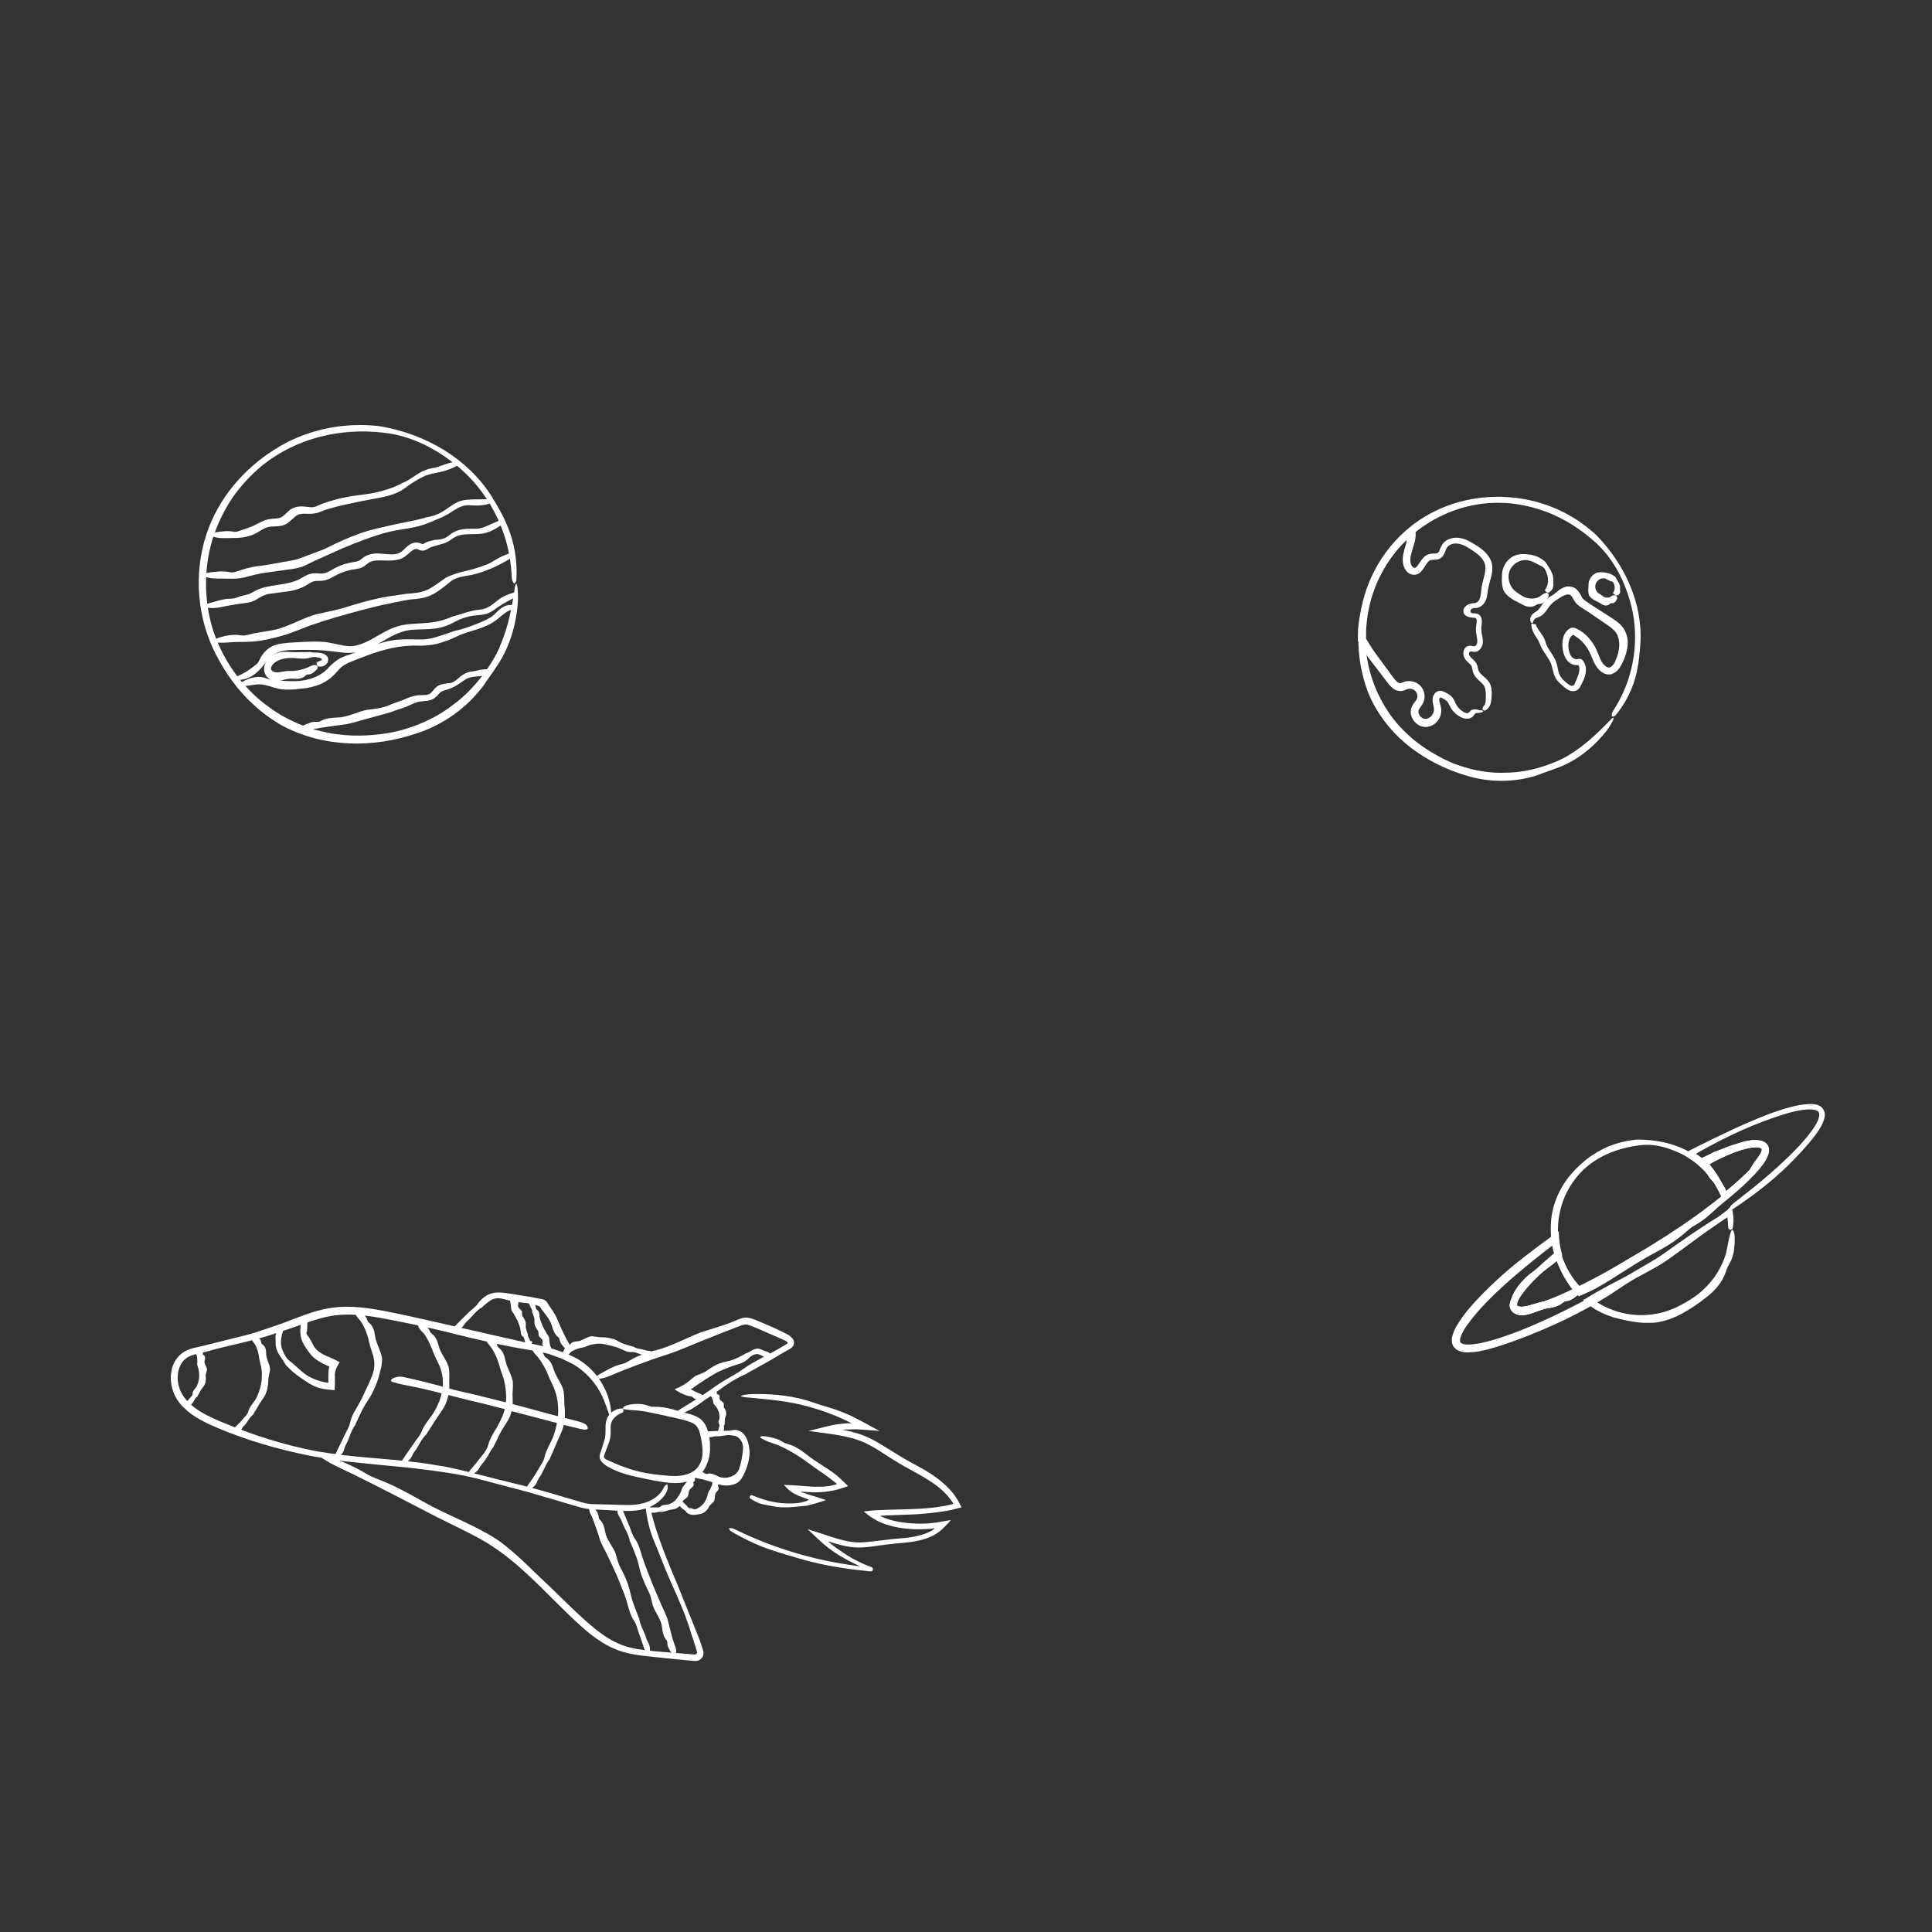 <svg width="350" height="350" viewBox="0 0 350 350" fill="none" xmlns="http://www.w3.org/2000/svg">
<rect x="0" y="0" width="350" height="350" fill="#333333" stroke="none"/>
<path d="M57.665 263.677C59.532 265.043 61.611 265.954 63.672 266.929C66.416 268.23 77.002 273.695 78.154 274.313C79.583 275.077 81.888 276.167 83.804 277.126C85.736 278.086 87.262 278.948 87.36 278.996C89.957 280.493 92.344 282.314 94.585 284.331C96.76 286.266 98.822 288.348 100.9 290.429C102.832 292.332 104.764 294.267 106.923 296.007C108.271 297.065 109.732 298.024 111.339 298.707C112.947 299.406 114.684 299.732 116.372 299.943C118.824 300.22 121.243 300.463 123.678 300.707L125.497 300.87C125.594 300.87 125.935 300.919 126.211 300.886C126.487 300.854 126.747 300.724 126.958 300.545C127.38 300.187 127.559 299.569 127.38 299.032C126.974 297.683 126.601 296.625 126.097 295.454C124.961 292.625 123.889 289.974 122.802 287.258C120.902 282.753 119.019 278.248 117.866 273.548C117.817 273.337 117.785 273.125 117.688 272.947C117.606 272.8 117.428 272.703 117.282 272.573C117.168 272.719 116.941 272.865 116.957 272.995C117.184 275.061 117.639 277.094 118.418 279.029C118.873 280.151 119.36 281.241 119.782 282.363C121.503 286.965 123.906 291.259 125.221 295.975C125.318 296.284 125.448 296.577 125.545 296.886C125.692 297.341 125.838 297.78 125.968 298.235C126.081 298.675 126.292 299.227 126.292 299.39C126.244 299.683 126 299.78 125.627 299.715L124.214 299.602L118.532 299.13C116.535 298.951 114.554 298.691 112.752 298.04C110.95 297.374 109.326 296.3 107.8 295.08C104.439 292.332 101.387 289.063 98.108 286.022C96.435 284.461 94.844 282.802 93.091 281.306C92.084 280.444 91.078 279.582 89.957 278.85C85.639 276.069 80.882 274.459 76.547 271.971C73.901 270.475 71.238 269.011 68.381 267.938C67.683 267.677 66.968 267.368 66.335 266.978C64.094 265.596 61.675 264.653 59.256 263.693C58.282 263.303 57.633 263.189 57.471 263.303C57.438 263.319 57.422 263.351 57.438 263.384C57.438 263.449 57.535 263.547 57.698 263.66L57.665 263.677Z" fill="white"/>
<path d="M110.723 255.968C110.496 251.984 108.061 248.145 104.505 246.113C103.222 245.43 100.755 244.307 96.566 243.478L96.663 243.511C96.566 243.462 96.404 243.445 96.257 243.511H96.566C89.926 241.998 78.967 239.51 77.376 239.152C74.648 238.55 70.427 237.542 66.66 237.005C64.777 236.745 63.024 236.68 61.725 236.761C60.426 236.843 59.582 237.005 59.484 237.022C56.789 237.477 54.354 238.534 51.919 239.445C50.701 239.916 49.467 240.323 48.233 240.73C46.999 241.12 45.782 241.624 44.515 241.884L37.226 243.706C36.041 244.047 34.709 244.129 33.459 244.828C32.225 245.527 31.365 246.812 31.105 248.162C30.537 250.634 31.495 253.333 33.281 254.992C35.034 256.732 37.242 257.773 39.401 258.684C44.775 260.944 50.376 262.571 56.091 263.709L57.293 263.937L57.147 263.888L57.211 263.92H57.276C59.257 264.229 61.238 264.636 63.235 264.815L69.177 265.417C73.154 265.758 77.116 266.197 81.029 266.799C83.513 267.157 85.964 267.71 88.383 268.377L95.657 270.296L101.696 272.068L104.732 272.963C105.755 273.288 106.892 273.451 107.947 273.467C110.123 273.532 112.103 273.776 114.327 273.711C116.487 273.662 118.938 272.881 120.367 270.914C120.611 270.572 120.854 270.165 120.935 269.759C121.016 269.417 120.919 269.125 120.87 268.832C120.692 269.027 120.416 269.141 120.318 269.352C119.636 270.962 118.045 271.954 116.438 272.345C114.815 272.784 113.061 272.637 111.291 272.589L108.223 272.507C107.72 272.491 107.2 272.507 106.713 272.442C106.226 272.377 105.739 272.263 105.252 272.117C101.242 270.946 97.215 269.678 93.124 268.734C89.033 267.759 84.99 266.604 80.866 265.742C80.314 265.628 79.762 265.563 79.21 265.465C72.749 264.311 66.206 264.246 59.76 263.286L57.471 262.928L57.569 262.961L57.52 262.928H57.455C51.48 261.806 45.668 259.936 40.083 257.578C38.346 256.846 36.641 256.065 35.212 254.976C33.784 253.886 32.647 252.504 32.323 250.813C31.949 249.17 32.323 247.284 33.508 246.243C34.677 245.202 36.739 245.137 38.573 244.535C42.372 243.527 46.252 242.827 49.97 241.526C52.13 240.86 54.224 240.079 56.302 239.363C58.299 238.697 60.296 238.209 62.358 238.16C64.436 238.095 66.531 238.339 68.625 238.697C72.814 239.461 77.035 240.339 81.191 241.364C86.175 242.616 91.176 243.82 96.241 244.616H96.647C96.517 244.649 96.29 244.649 96.16 244.584L96.29 244.633L96.485 244.665C97.719 244.909 99.066 245.072 100.203 245.56C100.722 245.755 101.226 245.934 101.729 246.113C102.216 246.324 102.687 246.6 103.174 246.812C104.148 247.251 104.992 247.869 105.788 248.552C107.363 249.934 108.645 251.723 109.441 253.724C110.106 255.431 110.366 256.521 110.561 256.57C110.561 256.57 110.561 256.57 110.593 256.57C110.593 256.57 110.691 256.342 110.675 255.935L110.723 255.968Z" fill="white"/>
<path d="M108.109 249.837C109.456 249.756 110.69 249.186 111.875 248.666C113.109 248.129 117.217 246.601 118.775 246.064H118.207L118.451 246.178L118.775 246.064C119.993 245.657 120.448 245.511 120.61 245.462C122.396 244.942 126.033 243.364 126.146 243.315C127.77 242.665 129.393 242.031 131.001 241.38L133.355 240.469C133.744 240.323 134.15 240.144 134.507 240.047C134.881 239.933 135.141 239.916 135.498 239.998C136.845 240.421 138.323 241.169 139.735 241.754C140.596 242.144 141.554 242.535 142.333 242.909C142.528 243.023 142.593 243.088 142.641 243.153C142.69 243.218 142.706 243.332 142.641 243.397C142.625 243.429 142.593 243.462 142.544 243.478L142.349 243.592L141.732 243.95C139.362 245.397 136.78 246.47 134.475 248.113C133.095 249.105 131.553 249.821 130.14 250.78L127.169 252.829L127.072 252.927C127.185 252.829 126.99 252.959 126.942 252.992L126.682 253.154L126.179 253.463L125.156 254.098L123.126 255.35C123.029 255.415 122.899 255.464 122.834 255.578C122.785 255.675 122.786 255.838 122.769 255.984C122.899 256.066 123.078 256.261 123.143 256.228C124.263 255.822 125.334 255.301 126.309 254.602C126.796 254.244 127.283 253.886 127.754 253.561L127.705 253.61L127.997 253.415C129.198 252.667 130.27 251.772 131.423 250.991C132.575 250.211 133.777 249.495 135.076 248.942C135.254 248.877 135.4 248.747 135.563 248.65C137.462 247.593 139.394 246.568 141.261 245.413C141.765 245.121 142.268 244.844 142.771 244.551C142.917 244.47 142.999 244.438 143.193 244.307C143.388 244.177 143.567 244.015 143.68 243.82C143.924 243.429 143.892 242.909 143.599 242.519C142.917 241.705 142.382 241.657 141.878 241.348C141.343 241.087 140.823 240.843 140.32 240.599C139.151 240.063 137.966 239.575 136.78 239.087C136.196 238.859 135.368 238.55 134.491 238.778C133.728 238.989 133.241 239.25 132.624 239.494C131.423 239.998 130.156 240.339 128.906 240.762C128.192 240.99 127.461 241.185 126.763 241.445C124.084 242.502 121.568 243.917 118.775 244.633L118.272 244.763H118.792L118.597 244.649L118.272 244.747C116.762 245.202 115.285 245.706 113.937 246.552C113.564 246.779 113.174 246.991 112.752 247.088C111.258 247.414 109.976 248.194 108.693 248.91C107.881 249.365 107.654 249.853 108.141 249.837H108.109Z" fill="white"/>
<path d="M113.062 255.301C114.166 255.48 115.156 255.48 116.244 255.61C117.673 255.806 123.371 257.09 123.923 257.253C124.638 257.464 125.693 257.757 126.164 258.326C126.651 258.863 126.797 259.725 126.829 259.757C127.122 261.172 127.414 262.603 127.203 263.921C127.024 265.206 126.261 266.295 125.076 266.832C123.988 267.352 122.722 267.45 121.439 267.369C119.848 267.255 118.192 267.092 116.634 266.783C114.328 266.311 112.218 265.515 110.188 264.571C109.863 264.441 109.604 264.279 109.49 264.116C109.376 263.97 109.376 263.872 109.474 263.563C109.734 262.896 109.977 262.213 110.237 261.546C110.464 261.01 110.626 260.31 110.626 259.66C110.643 259.042 110.578 258.391 110.675 257.985C110.854 257.09 111.698 256.326 112.623 255.968C112.705 255.936 112.802 255.919 112.867 255.838C112.916 255.773 112.932 255.61 112.964 255.48C112.883 255.35 112.753 255.123 112.688 255.139C111.649 255.188 110.545 255.757 110.042 256.798C109.75 257.383 109.685 258.099 109.701 258.684C109.685 259.286 109.701 259.855 109.62 260.392C109.522 260.928 109.295 261.498 109.133 262.067C108.987 262.652 108.727 263.108 108.613 263.839C108.613 264.685 109.328 265.124 109.75 265.482C109.88 265.58 110.026 265.645 110.172 265.726C111.828 266.685 113.662 267.206 115.481 267.596C117.429 268.003 119.329 268.442 121.326 268.637C122.446 268.718 123.631 268.686 124.8 268.295C125.936 267.921 127.057 267.157 127.674 266.051C128.291 264.945 128.615 263.726 128.632 262.522C128.632 261.839 128.632 261.156 128.518 260.522C128.404 259.92 128.274 259.302 128.031 258.652C127.787 258.001 127.3 257.334 126.699 256.928C125.482 256.131 124.183 256.033 123.03 255.659C121.618 255.22 120.189 254.814 118.679 254.862C118.306 254.862 117.932 254.862 117.591 254.716C116.406 254.244 114.994 254.228 113.662 254.553C112.818 254.781 112.64 255.269 113.062 255.318V255.301Z" fill="white"/>
<path d="M102.313 245.592C102.898 245.609 103.044 245.349 103.271 245.088C103.287 245.072 103.352 244.991 103.401 244.958L103.417 244.926C103.839 244.568 105.252 244.113 105.447 244.145C105.917 244.08 106.843 243.657 106.875 243.657C107.314 243.543 107.752 243.462 108.207 243.43C108.645 243.397 109.083 243.43 109.522 243.527C109.928 243.608 110.35 243.706 110.756 243.804C111.259 243.917 111.795 244.08 112.282 244.291C113.012 244.6 113.694 245.04 114.538 244.942C115.042 244.893 115.448 245.153 115.902 245.283C116.633 245.511 117.396 245.755 118.143 245.983C118.175 245.983 118.208 246.015 118.256 245.983C118.289 245.95 118.338 245.836 118.386 245.739H118.338L118.354 245.69V245.625H118.419C118.435 245.479 118.467 245.3 118.467 245.283C118.224 244.942 117.932 244.731 117.607 244.714C117.412 244.714 117.217 244.714 117.039 244.649C116.308 244.324 115.464 244.47 114.798 243.966C114.75 243.934 114.701 243.966 114.636 243.934C114.051 243.771 113.467 243.625 112.882 243.413C112.266 243.202 111.746 242.763 111.097 242.568C110.366 242.372 109.652 242.226 108.889 242.259C108.499 242.291 108.109 242.145 107.703 242.128C107.476 242.112 107.249 242.047 107.022 242.096C106.129 242.275 105.463 242.925 104.57 242.99C104.018 243.023 103.45 243.169 103.174 243.706C103.109 243.836 103.028 243.95 102.881 243.966C102.833 243.966 102.768 243.966 102.719 243.999L102.768 243.966C102.248 244.178 102.151 244.617 101.972 245.023C101.859 245.3 102.102 245.592 102.313 245.592Z" fill="white"/>
<path d="M125.643 267.32C126.017 267.84 126.52 267.856 126.991 267.938C127.624 268.035 130.059 268.848 130.319 268.93C130.644 269.06 131.228 269.141 131.764 269.108C132.3 269.108 132.754 268.962 132.787 268.946C133.176 268.865 133.631 268.637 133.939 268.328C134.248 268.035 134.443 267.694 134.605 267.385C134.914 266.799 135.173 266.181 135.368 265.563C135.563 264.978 135.693 264.376 135.758 263.758C135.839 262.994 135.758 262.197 135.547 261.416C135.401 260.847 135.157 260.245 134.703 259.757C134.28 259.269 133.452 258.928 132.819 259.074C132.089 259.237 131.537 259.172 130.887 259.204C129.864 259.237 128.809 259.286 127.77 259.318C127.721 259.318 127.673 259.318 127.64 259.367C127.608 259.416 127.591 259.578 127.559 259.676C127.591 259.822 127.64 260.066 127.656 260.083C128.111 260.31 128.549 260.424 128.988 260.326C129.231 260.261 129.491 260.18 129.734 260.196C130.757 260.261 131.829 259.774 132.787 260.083C132.852 260.115 132.9 260.083 132.965 260.083C133.615 260.164 134.167 260.701 134.443 261.367C134.735 262.099 134.573 262.896 134.475 263.612C134.362 264.425 134.183 265.254 133.907 266.1C133.761 266.523 133.42 266.897 133.16 267.124C132.998 267.271 132.852 267.287 132.738 267.352C132.219 267.677 131.001 267.938 130.043 267.433C129.442 267.141 128.858 266.832 128.176 266.994C128.014 267.027 127.835 267.043 127.705 266.929C127.218 266.555 126.634 266.669 126.065 266.718C125.708 266.75 125.481 267.108 125.627 267.287L125.643 267.32Z" fill="white"/>
<path d="M128.81 252.489C128.599 252.895 128.745 252.944 128.875 253.058C129.037 253.204 129.248 254.033 129.232 254.131C129.232 254.375 129.621 254.684 129.621 254.7C129.735 254.863 129.865 255.042 129.962 255.221C130.06 255.4 130.141 255.578 130.206 255.774C130.271 255.953 130.303 256.131 130.32 256.327C130.336 256.554 130.384 256.782 130.32 257.026C130.238 257.367 130.011 257.676 130.287 258.018C130.449 258.229 130.287 258.424 130.255 258.603C130.206 258.929 130.092 259.238 129.979 259.547C129.979 259.547 129.946 259.563 130.011 259.595C130.06 259.612 130.206 259.677 130.303 259.709C130.449 259.742 130.693 259.807 130.709 259.791C131.001 259.709 131.18 259.595 131.131 259.417C131.115 259.319 131.066 259.221 131.099 259.124C131.294 258.766 130.969 258.359 131.294 258.018C131.31 258.002 131.294 257.969 131.294 257.937C131.31 257.644 131.294 257.351 131.326 257.058C131.359 256.749 131.586 256.408 131.57 256.083C131.57 255.725 131.407 255.383 131.196 255.074C131.083 254.928 131.148 254.717 131.115 254.521C131.115 254.424 131.148 254.277 131.083 254.196C130.855 253.838 130.287 253.708 130.352 253.237C130.384 252.944 130.384 252.635 129.995 252.602C129.897 252.602 129.832 252.57 129.865 252.472C129.962 252.147 129.638 252.114 129.378 252.082C129.216 252.066 128.891 252.277 128.81 252.423V252.489Z" fill="white"/>
<path d="M125.222 267.238C124.751 267.352 124.767 267.596 124.718 267.824C124.67 268.149 123.939 269.125 123.825 269.206C123.582 269.434 123.419 270.117 123.403 270.133C123.273 270.41 123.143 270.686 122.981 270.93C122.819 271.174 122.656 271.418 122.478 271.646C122.315 271.857 122.121 272.003 121.91 272.15C121.634 272.312 121.358 272.475 121.033 272.556C120.562 272.654 120.075 272.54 119.685 272.93C119.442 273.158 119.117 273.06 118.841 273.077C118.354 273.109 117.867 273.077 117.38 273.028C117.364 273.028 117.331 273.012 117.315 273.06C117.299 273.109 117.282 273.256 117.25 273.369C117.25 273.516 117.25 273.76 117.266 273.776C117.477 274.052 117.688 274.199 117.916 274.117C118.046 274.069 118.175 274.004 118.305 274.036C118.857 274.134 119.328 273.727 119.896 273.922C119.929 273.922 119.961 273.89 119.994 273.89C120.4 273.808 120.806 273.678 121.211 273.565C121.65 273.451 122.186 273.467 122.608 273.207C123.111 272.947 123.436 272.459 123.647 272.003C123.76 271.776 124.02 271.646 124.231 271.467C124.345 271.369 124.491 271.288 124.556 271.158C124.816 270.637 124.686 269.954 125.189 269.596C125.498 269.369 125.79 269.109 125.627 268.686C125.595 268.588 125.579 268.491 125.676 268.442C126.033 268.263 125.903 267.905 125.806 267.58C125.741 267.368 125.4 267.222 125.222 267.255V267.238Z" fill="white"/>
<path d="M129.409 268.003C128.971 268.215 129.052 268.442 129.052 268.67C129.085 268.995 128.549 270.052 128.435 270.134C128.224 270.378 128.159 271.044 128.143 271.061C128.046 271.337 127.948 271.597 127.802 271.858C127.672 272.101 127.51 272.345 127.315 272.541C127.136 272.736 126.942 272.915 126.731 273.045C126.471 273.224 126.179 273.403 125.903 273.419C125.432 273.435 125.529 273.191 125.01 273.24C124.701 273.24 124.571 272.931 124.344 272.719C123.971 272.378 123.63 272.004 123.272 271.63C123.272 271.63 123.256 271.581 123.191 271.614C123.143 271.646 123.029 271.744 122.948 271.809C122.85 271.923 122.688 272.118 122.688 272.134C122.672 272.476 122.737 272.719 122.948 272.801C123.078 272.85 123.207 272.882 123.289 272.996C123.613 273.435 124.165 273.516 124.458 274.086C124.474 274.118 124.539 274.118 124.571 274.134C124.928 274.395 125.529 274.508 126 274.411C126.503 274.33 127.039 274.297 127.461 274.053C127.916 273.777 128.273 273.354 128.5 272.866C128.614 272.622 128.874 272.492 129.052 272.28C129.15 272.167 129.312 272.085 129.361 271.939C129.588 271.37 129.393 270.703 129.831 270.264C130.107 269.987 130.335 269.662 130.107 269.272C130.043 269.174 130.026 269.093 130.107 269.012C130.416 268.751 130.205 268.426 130.043 268.133C129.945 267.954 129.555 267.873 129.393 267.954L129.409 268.003Z" fill="white"/>
<path d="M103.24 244.373C103.337 243.657 102.964 243.186 102.671 242.682C102.265 242.015 101.032 239.201 100.902 238.876C100.609 238.079 99.554 236.632 99.522 236.583L99.213 236.095C99.083 235.867 98.823 235.51 98.499 235.461C98.158 235.314 98.012 235.314 97.801 235.282L97.216 235.168C96.469 235.005 95.723 234.875 94.96 234.778L92.865 234.42C91.988 234.29 91.16 234.144 90.154 234.144C89.439 234.144 88.628 234.371 88.043 234.762C87.442 235.136 86.972 235.591 86.598 236.128C86.16 236.778 85.494 237.185 84.959 237.705C84.049 238.583 83.14 239.478 82.263 240.405C82.231 240.454 82.166 240.47 82.182 240.551C82.182 240.616 82.28 240.746 82.328 240.844C82.458 240.909 82.669 241.055 82.702 241.055C83.237 240.828 83.692 240.551 84.001 240.112C84.179 239.852 84.342 239.592 84.569 239.396C85.527 238.583 86.176 237.461 87.313 236.843C87.394 236.811 87.426 236.713 87.491 236.664C88.222 236.03 88.936 235.363 89.78 235.217C90.673 235.054 91.664 235.51 92.654 235.672C93.758 235.916 94.862 236.014 95.999 236.128C96.567 236.209 97.103 236.453 97.655 236.632C98.028 236.811 97.736 236.681 97.898 236.859C98.58 237.949 99.603 238.86 99.96 240.128C100.187 240.893 100.415 241.657 101.064 242.194C101.226 242.324 101.356 242.486 101.372 242.682C101.47 243.397 101.989 243.869 102.476 244.373C102.785 244.682 103.191 244.649 103.223 244.373H103.24Z" fill="white"/>
<path d="M45.669 242.324C45.604 242.893 45.88 243.137 46.124 243.446C46.286 243.658 46.546 244.227 46.708 244.796C46.87 245.365 46.935 245.902 46.952 246.016C47 246.552 47.341 247.626 47.325 247.675C47.406 248.179 47.455 248.683 47.439 249.203C47.439 249.691 47.39 250.195 47.309 250.683C47.228 251.139 47.098 251.594 46.952 252.033C46.757 252.57 46.546 253.123 46.237 253.611C45.783 254.326 45.166 254.895 44.955 255.757C44.825 256.278 44.403 256.603 44.078 256.993C43.542 257.644 42.941 258.246 42.325 258.815C42.292 258.847 42.26 258.847 42.276 258.929C42.276 258.977 42.373 259.107 42.438 259.205C42.552 259.286 42.747 259.465 42.779 259.449C43.218 259.384 43.575 259.205 43.786 258.88C43.899 258.685 43.997 258.489 44.159 258.343C44.841 257.758 45.084 256.847 45.831 256.294C45.88 256.261 45.88 256.18 45.913 256.131C46.302 255.562 46.627 254.96 46.984 254.359C47.358 253.724 47.877 253.155 48.169 252.44C48.478 251.659 48.608 250.813 48.608 249.984C48.608 249.561 48.754 249.138 48.819 248.715C48.851 248.471 48.932 248.228 48.916 247.967C48.819 246.992 48.218 246.162 48.218 245.203C48.218 244.601 48.12 243.967 47.585 243.593C47.455 243.495 47.341 243.397 47.341 243.235C47.325 242.666 46.838 242.373 46.383 242.113C46.091 241.95 45.75 242.113 45.718 242.34L45.669 242.324Z" fill="white"/>
<path d="M35.603 244.682C35.327 245.073 35.489 245.219 35.587 245.43C35.749 245.691 35.781 246.878 35.733 246.992C35.668 247.301 35.944 247.919 35.944 247.935C35.992 248.211 36.057 248.504 36.074 248.797C36.09 249.073 36.09 249.366 36.074 249.642C36.041 249.903 35.992 250.163 35.911 250.407C35.814 250.716 35.716 251.025 35.538 251.301C35.262 251.708 34.856 251.984 34.888 252.521C34.888 252.863 34.612 253.009 34.434 253.237C34.142 253.611 33.801 253.936 33.443 254.261C33.443 254.261 33.395 254.277 33.427 254.326C33.46 254.375 33.557 254.489 33.622 254.57C33.736 254.668 33.914 254.83 33.947 254.83C34.288 254.863 34.531 254.798 34.612 254.586C34.661 254.456 34.694 254.326 34.791 254.245C35.213 253.92 35.213 253.302 35.749 253.025C35.781 253.009 35.765 252.96 35.781 252.928C35.992 252.586 36.171 252.212 36.366 251.854C36.577 251.48 36.967 251.155 37.129 250.732C37.307 250.26 37.324 249.756 37.259 249.252C37.226 248.992 37.356 248.764 37.405 248.504C37.437 248.358 37.519 248.211 37.502 248.065C37.421 247.496 36.901 247.024 37.08 246.439C37.194 246.081 37.242 245.691 36.853 245.463C36.755 245.414 36.691 245.349 36.739 245.235C36.885 244.877 36.561 244.682 36.285 244.503C36.106 244.39 35.733 244.503 35.635 244.65L35.603 244.682Z" fill="white"/>
<path d="M75.656 239.803C75.737 240.551 76.159 240.925 76.565 241.364C77.247 241.852 78.432 244.698 78.513 245.039C78.789 245.836 79.633 247.365 79.617 247.43C79.893 248.129 80.104 248.861 80.185 249.609C80.266 250.325 80.25 251.073 80.137 251.805C80.023 252.488 79.844 253.155 79.601 253.789C79.292 254.586 78.919 255.366 78.448 256.098C77.75 257.155 76.857 258.082 76.386 259.318C76.11 260.066 75.558 260.619 75.12 261.27C74.389 262.327 73.642 263.384 72.912 264.457C72.879 264.506 72.831 264.539 72.847 264.62C72.863 264.685 72.977 264.799 73.042 264.896C73.172 264.945 73.399 265.059 73.431 265.043C73.951 264.734 74.357 264.36 74.6 263.856C74.73 263.563 74.86 263.27 75.055 263.026C75.867 262.018 76.273 260.733 77.247 259.839C77.312 259.774 77.328 259.692 77.377 259.611C77.929 258.765 78.464 257.936 79.016 257.058C79.601 256.163 80.332 255.301 80.754 254.26C81.224 253.122 81.452 251.854 81.387 250.585C81.354 249.951 81.436 249.3 81.387 248.634C81.354 248.259 81.354 247.885 81.241 247.528C80.786 246.162 79.796 245.153 79.471 243.82C79.26 243.023 78.984 242.193 78.27 241.657C78.091 241.527 77.945 241.38 77.88 241.185C77.636 240.486 76.987 240.063 76.403 239.656C76.029 239.396 75.656 239.543 75.688 239.819L75.656 239.803Z" fill="white"/>
<path d="M87.962 242.405C88.043 243.105 88.481 243.446 88.822 243.902C89.066 244.178 89.553 244.975 89.894 245.772C90.235 246.569 90.462 247.333 90.495 247.496C90.689 248.26 91.29 249.821 91.274 249.886C91.453 250.602 91.582 251.334 91.647 252.082C91.712 252.797 91.712 253.513 91.631 254.229C91.55 254.895 91.404 255.53 91.177 256.148C90.884 256.912 90.527 257.676 90.105 258.424C89.472 259.481 88.757 260.555 88.449 261.742C88.254 262.458 87.865 263.092 87.377 263.628C86.647 264.588 85.9 265.531 85.056 266.458C85.023 266.507 84.975 266.54 84.975 266.605C84.975 266.67 85.072 266.8 85.137 266.897C85.267 266.962 85.478 267.109 85.51 267.092C86.046 266.865 86.484 266.54 86.76 266.084C86.923 265.824 87.053 265.531 87.264 265.304C87.686 264.832 88.027 264.295 88.368 263.775C88.692 263.238 88.92 262.653 89.374 262.165C89.439 262.1 89.439 262.002 89.472 261.937C89.943 261.075 90.3 260.181 90.771 259.335C91.242 258.441 91.956 257.627 92.362 256.619C92.832 255.481 92.946 254.229 92.865 253.058C92.816 252.456 92.914 251.854 92.914 251.236C92.914 250.895 92.946 250.537 92.881 250.179C92.589 248.845 91.81 247.723 91.55 246.422C91.404 245.625 91.144 244.796 90.462 244.259C90.3 244.129 90.154 243.983 90.105 243.788C89.926 243.056 89.293 242.649 88.709 242.275C88.335 242.031 87.946 242.194 87.978 242.454L87.962 242.405Z" fill="white"/>
<path d="M95.739 243.511C95.333 243.673 95.414 243.641 95.446 243.624C95.414 243.624 95.219 243.722 95.17 243.738C95.057 243.787 95.251 243.706 95.251 243.706C95.284 243.706 95.333 243.673 95.365 243.657C95.398 243.657 95.43 243.641 95.43 243.624C95.511 243.706 95.593 243.803 95.69 243.917C95.69 243.917 95.69 243.933 95.674 243.966C95.641 244.063 95.528 244.291 95.674 243.998C95.755 243.836 95.674 243.966 95.674 243.966C95.674 243.966 95.657 244.015 95.641 244.047C95.641 244.047 95.641 244.047 95.641 244.015C95.657 243.966 95.722 243.836 95.771 243.738C95.836 243.608 95.933 243.38 95.933 243.364C96.031 243.12 96.096 242.99 96.063 243.071C96.047 243.12 96.015 243.169 96.031 243.153C96.079 243.039 95.933 243.38 96.047 243.088C96.047 243.088 96.047 243.088 96.047 243.055C96.047 243.039 96.096 242.958 96.112 242.893V242.844C96.274 242.958 96.404 243.088 96.518 243.185C96.55 243.185 96.567 243.169 96.583 243.153C96.632 243.136 96.583 243.153 96.453 243.202C96.388 243.218 96.502 243.185 96.55 243.169C96.567 243.169 96.615 243.136 96.632 243.136C96.567 243.153 96.144 243.315 96.421 243.218C96.583 243.153 96.745 243.088 96.469 243.202C96.453 243.202 96.469 243.202 96.437 243.202C96.68 243.104 96.469 243.202 96.307 243.25C96.209 243.283 95.852 243.429 95.706 243.478L95.739 243.511Z" fill="white"/>
<path d="M96.388 244.194C96.486 244.91 96.94 245.284 97.33 245.723C97.59 246.016 98.142 246.796 98.58 247.577C99.019 248.358 99.327 249.122 99.376 249.285C99.668 250.033 100.447 251.562 100.431 251.627C100.691 252.342 100.886 253.074 100.999 253.822C101.097 254.554 101.145 255.286 101.113 256.034C101.097 256.717 100.983 257.4 100.837 258.083C100.658 258.912 100.431 259.758 100.106 260.539C99.619 261.693 98.905 262.734 98.645 263.986C98.483 264.751 97.996 265.352 97.622 266.003C97.005 267.093 96.291 268.15 95.56 269.158C95.528 269.207 95.479 269.239 95.495 269.321C95.495 269.386 95.609 269.5 95.674 269.597C95.804 269.646 96.031 269.776 96.064 269.76C96.583 269.467 97.005 269.093 97.233 268.589C97.362 268.296 97.476 268.003 97.655 267.743C98.434 266.702 98.726 265.401 99.554 264.377C99.603 264.312 99.619 264.214 99.652 264.133C100.09 263.222 100.463 262.295 100.853 261.368C101.259 260.392 101.811 259.416 102.071 258.359C102.363 257.188 102.412 255.936 102.266 254.733C102.201 254.115 102.249 253.481 102.184 252.863C102.152 252.505 102.152 252.131 102.055 251.789C101.632 250.439 100.691 249.382 100.301 248.081C100.058 247.284 99.717 246.487 98.986 246C98.807 245.886 98.661 245.739 98.58 245.544C98.353 244.829 97.703 244.438 97.119 244.064C96.746 243.82 96.356 243.967 96.388 244.243V244.194Z" fill="white"/>
<path d="M64.322 237.738C64.468 238.453 64.89 238.795 65.263 239.25C65.507 239.543 65.994 240.372 66.302 241.218C66.627 242.047 66.822 242.877 66.838 243.039C67 243.853 67.601 245.528 67.601 245.576C67.78 246.325 67.877 247.056 67.78 247.772C67.698 248.471 67.455 249.171 67.147 249.87C66.871 250.537 66.562 251.187 66.254 251.838C65.864 252.651 65.507 253.464 65.068 254.245C64.435 255.383 63.672 256.456 63.412 257.774C63.25 258.554 62.795 259.205 62.471 259.904C61.903 261.075 61.35 262.246 60.782 263.401C60.75 263.449 60.717 263.498 60.75 263.579C60.782 263.645 60.896 263.742 60.977 263.823C61.123 263.856 61.35 263.937 61.383 263.921C61.837 263.531 62.195 263.108 62.357 262.571C62.455 262.262 62.519 261.953 62.682 261.677C63.331 260.538 63.542 259.205 64.354 258.164C64.403 258.099 64.403 258.001 64.451 257.92C64.874 257.009 65.279 256.082 65.75 255.188C66.237 254.245 66.919 253.383 67.406 252.423C67.926 251.35 68.413 250.309 68.705 249.057C68.851 248.422 69.095 247.788 69.16 247.105C69.192 246.715 69.257 246.325 69.192 245.95C68.932 244.503 68.121 243.381 67.942 241.982C67.828 241.137 67.601 240.275 66.903 239.673C66.741 239.527 66.578 239.364 66.53 239.153C66.335 238.388 65.669 237.933 65.036 237.559C64.63 237.315 64.257 237.51 64.305 237.77L64.322 237.738Z" fill="white"/>
<path d="M55.231 238.86C54.582 239.299 54.436 240.047 54.42 240.763C54.355 241.218 54.42 242.519 55.004 243.495C55.524 244.471 56.189 245.219 56.303 245.382C56.888 246.227 58.787 247.219 58.868 247.203C59.063 247.301 59.388 247.463 59.501 247.496C59.55 247.496 59.631 247.512 59.664 247.545C59.664 247.577 59.648 247.626 59.631 247.675C59.631 247.756 59.55 248.065 59.534 248.244C59.485 248.699 59.485 249.155 59.485 249.561V250.407C59.501 250.521 59.42 250.504 59.339 250.488C59.258 250.488 59.177 250.488 59.096 250.456C58.738 250.407 58.365 250.309 58.024 250.212C57.147 249.952 56.287 249.61 55.524 249.106C54.403 248.358 53.575 247.366 52.504 246.585C51.855 246.097 51.497 245.333 51.205 244.666C50.685 243.56 50.897 242.275 51.303 241.007C51.319 240.958 51.351 240.893 51.303 240.828C51.303 240.812 51.27 240.795 51.254 240.763L51.221 240.828C51.221 240.828 51.091 240.698 51.026 240.649C50.897 240.633 50.702 240.568 50.637 240.568H50.621C50.199 241.056 49.906 241.625 49.906 242.259C49.906 242.617 49.955 242.991 49.939 243.349C49.906 244.097 50.215 244.845 50.604 245.447C50.978 246.065 51.416 246.618 51.757 247.268C51.806 247.349 51.903 247.398 51.968 247.463C52.715 248.293 53.592 249.008 54.517 249.626C55.491 250.293 56.482 251.025 57.651 251.383C57.975 251.48 58.3 251.562 58.641 251.627L58.884 251.659C59.031 251.675 59.177 251.708 59.323 251.724L60.216 251.805C60.362 251.805 60.524 251.854 60.638 251.822V251.366C60.654 251.074 60.67 250.765 60.67 250.472C60.67 250.114 60.67 250 60.67 249.838V249.366C60.638 249.041 60.67 248.748 60.735 248.455C60.768 248.309 60.816 248.179 60.865 248.049C60.898 247.951 61.076 247.545 61.239 247.268C61.336 247.105 61.433 246.943 61.531 246.764C61.109 246.536 60.557 246.26 60.118 246.065C58.933 245.561 57.537 245.056 56.839 243.837C56.433 243.089 56.141 242.422 55.67 241.869C55.556 241.722 55.475 241.544 55.54 241.365C55.751 240.747 55.621 240.129 55.702 239.413C55.751 238.974 55.475 238.633 55.231 238.795V238.86Z" fill="white"/>
<path d="M122.445 299.683C122.656 298.984 122.38 298.431 122.169 297.878C121.876 297.13 121.097 294.072 121.032 293.731C120.87 292.885 120.026 291.243 120.009 291.178C119.685 290.446 119.36 289.698 119.052 288.966C118.743 288.25 118.451 287.535 118.142 286.819L117.363 284.819C117.055 283.989 116.714 283.16 116.438 282.314C116.048 281.078 115.772 279.794 114.993 278.72C114.522 278.07 114.36 277.305 114.051 276.59C113.564 275.403 113.061 274.199 112.574 273.012C112.557 272.963 112.541 272.898 112.476 272.866C112.411 272.849 112.265 272.866 112.152 272.866C112.038 272.947 111.811 273.077 111.811 273.126C111.794 273.728 111.875 274.28 112.168 274.736C112.33 275.012 112.525 275.273 112.622 275.565C113.028 276.785 113.872 277.826 114.084 279.143C114.084 279.224 114.165 279.289 114.197 279.371C114.571 280.298 114.976 281.208 115.317 282.152C115.675 283.144 115.821 284.233 116.162 285.225C116.551 286.331 117.038 287.405 117.558 288.445C117.834 288.982 117.931 289.584 118.094 290.153C118.191 290.478 118.224 290.836 118.37 291.145C118.889 292.349 119.766 293.438 119.928 294.772C120.026 295.585 120.139 296.382 120.675 297.049C120.805 297.211 120.919 297.39 120.902 297.602C120.87 298.333 121.308 298.903 121.698 299.504C121.941 299.878 122.364 299.911 122.428 299.651L122.445 299.683Z" fill="white"/>
<path d="M106.761 272.947C106.615 273.663 106.94 274.183 107.199 274.72C107.556 275.435 108.547 278.428 108.628 278.753C108.855 279.582 109.764 281.176 109.781 281.225C110.122 281.94 110.479 282.672 110.82 283.388C111.144 284.103 111.453 284.803 111.778 285.502C112.054 286.153 112.33 286.819 112.589 287.486C112.914 288.316 113.239 289.129 113.499 289.991C113.872 291.227 114.116 292.511 114.862 293.601C115.301 294.252 115.447 295.032 115.707 295.764C116.145 296.967 116.551 298.203 116.957 299.407C116.973 299.456 116.973 299.521 117.054 299.553C117.119 299.586 117.265 299.553 117.379 299.553C117.509 299.472 117.736 299.374 117.736 299.326C117.801 298.74 117.736 298.171 117.493 297.683C117.346 297.406 117.168 297.13 117.087 296.821C116.746 295.569 115.95 294.495 115.788 293.178C115.788 293.097 115.707 293.032 115.674 292.95C115.317 292.007 114.944 291.08 114.619 290.137C114.278 289.129 114.132 288.055 113.775 287.047C113.385 285.941 112.882 284.868 112.313 283.827C112.021 283.29 111.908 282.689 111.713 282.119C111.599 281.794 111.55 281.436 111.404 281.127C110.836 279.94 109.894 278.899 109.651 277.582C109.505 276.769 109.326 275.972 108.725 275.354C108.579 275.208 108.466 275.029 108.449 274.817C108.417 274.085 107.93 273.549 107.492 272.996C107.216 272.654 106.793 272.654 106.745 272.915L106.761 272.947Z" fill="white"/>
<path d="M99.65 244.617C99.975 244.275 99.829 244.113 99.731 243.934C99.602 243.69 99.472 242.584 99.488 242.454C99.488 242.129 99.066 241.625 99.066 241.608C98.92 241.364 98.774 241.104 98.644 240.877C98.514 240.633 98.384 240.405 98.287 240.161C98.189 239.933 98.092 239.706 98.01 239.462C97.913 239.169 97.799 238.892 97.751 238.567C97.686 238.112 97.751 237.608 97.312 237.299C97.053 237.12 97.085 236.811 97.004 236.567C96.858 236.144 96.728 235.721 96.598 235.282C96.598 235.266 96.598 235.233 96.549 235.25C96.501 235.25 96.355 235.298 96.257 235.331C96.127 235.396 95.9 235.51 95.884 235.526C95.705 235.802 95.656 236.03 95.786 236.177C95.867 236.258 95.965 236.339 95.981 236.453C96.03 236.908 96.533 237.185 96.403 237.722C96.403 237.754 96.436 237.77 96.452 237.803C96.566 238.128 96.712 238.437 96.793 238.779C96.874 239.136 96.76 239.575 96.858 239.933C96.955 240.324 97.166 240.681 97.426 241.007C97.556 241.169 97.523 241.413 97.556 241.625C97.572 241.738 97.54 241.885 97.605 241.982C97.832 242.373 98.416 242.649 98.303 243.17C98.238 243.495 98.173 243.804 98.562 243.95C98.66 243.983 98.725 244.048 98.676 244.129C98.514 244.438 98.806 244.584 99.066 244.747C99.228 244.845 99.602 244.78 99.731 244.65L99.65 244.617Z" fill="white"/>
<path d="M92.491 234.973C92.15 235.315 92.296 235.477 92.394 235.656C92.491 235.9 92.588 236.974 92.605 237.104C92.588 237.413 93.01 237.917 93.027 237.933C93.157 238.177 93.303 238.421 93.433 238.649C93.562 238.876 93.676 239.12 93.79 239.348C93.887 239.576 93.968 239.803 94.049 240.031C94.147 240.324 94.261 240.6 94.293 240.893C94.358 241.332 94.293 241.836 94.731 242.129C94.991 242.308 94.959 242.6 95.04 242.844C95.137 243.121 95.235 243.43 95.3 243.674L95.365 243.885L95.641 244.032L95.3 243.674L95.462 244.113C95.462 244.113 95.462 244.162 95.527 244.162C95.576 244.162 95.722 244.097 95.819 244.064C95.949 243.983 96.16 243.869 96.176 243.853C96.323 243.609 96.387 243.43 96.306 243.3L96.176 243.088L96.079 243.056L96.306 243.284C96.29 243.251 96.274 243.251 96.257 243.218C96.176 243.137 96.079 243.056 96.063 242.958C96.014 242.503 95.527 242.243 95.657 241.722C95.657 241.69 95.624 241.673 95.608 241.641C95.495 241.332 95.365 241.023 95.283 240.681C95.202 240.324 95.316 239.901 95.235 239.559C95.137 239.169 94.942 238.827 94.683 238.502C94.553 238.34 94.585 238.112 94.569 237.9C94.553 237.787 94.585 237.657 94.537 237.543C94.309 237.152 93.725 236.892 93.855 236.388C93.936 236.079 93.985 235.786 93.611 235.607C93.514 235.575 93.465 235.51 93.514 235.429C93.692 235.12 93.4 234.973 93.157 234.811C93.01 234.713 92.637 234.811 92.507 234.924L92.491 234.973Z" fill="white"/>
<path d="M127.511 253.155C127.252 252.569 126.797 252.472 126.359 252.293C126.213 252.244 125.969 252.114 125.677 251.967C125.563 251.902 125.303 251.772 125.303 251.756C125.255 251.724 125.222 251.691 125.206 251.658C125.157 251.593 125.157 251.561 125.206 251.545C125.32 251.528 125.368 251.528 125.385 251.528C125.45 251.528 125.45 251.528 125.45 251.528C125.482 251.512 125.336 251.561 125.628 251.382C125.969 251.122 126.294 250.894 126.31 250.878C126.83 250.536 127.365 250.179 127.885 249.837C128.404 249.528 128.908 249.219 129.411 248.91C129.882 248.617 130.385 248.39 130.888 248.178C131.522 247.918 132.155 247.642 132.82 247.43C133.778 247.121 134.866 246.893 135.613 246.08C136.051 245.592 136.62 245.365 137.009 245.3C137.512 245.202 138.503 245.901 139.396 246.308C139.428 246.324 139.477 246.373 139.526 246.324C139.574 246.292 139.672 246.162 139.737 246.08C139.769 245.934 139.867 245.706 139.85 245.674C139.574 245.251 139.266 244.942 138.844 244.828C138.6 244.763 138.373 244.714 138.129 244.584C137.87 244.47 137.626 244.324 137.301 244.308C136.977 244.308 136.701 244.405 136.441 244.519C135.938 244.763 135.548 245.088 135.045 245.202C134.98 245.218 134.947 245.283 134.882 245.316C134.217 245.69 133.535 246.048 132.804 246.324C132.041 246.617 131.181 246.682 130.385 246.991C129.492 247.316 128.713 247.837 127.95 248.39C127.56 248.666 127.089 248.796 126.667 248.991C126.424 249.105 126.148 249.17 125.92 249.317C125.482 249.609 125.141 249.951 124.67 250.325C123.94 250.845 123.42 251.187 122.332 251.626C122.3 251.642 122.235 251.658 122.219 251.675L122.284 251.724L122.414 251.821C122.511 251.886 122.608 251.951 122.706 252.016C122.917 252.146 123.144 252.276 123.42 252.407C123.68 252.537 123.988 252.667 124.281 252.764C124.573 252.862 124.914 252.976 125.027 252.943C125.19 252.943 125.352 252.959 125.466 253.09C125.855 253.545 126.44 253.561 126.992 253.61C127.349 253.643 127.625 253.35 127.528 253.138L127.511 253.155Z" fill="white"/>
<path d="M92.572 255.562L87.149 254.179C86.483 254.033 85.818 253.87 85.152 253.724C82.83 253.138 80.492 252.537 78.171 251.951C77.132 251.691 76.093 251.463 75.054 251.252C73.722 250.975 72.375 250.764 71.076 250.341C70.264 250.081 71.579 249.138 73.105 249.463C75.817 250.048 78.512 250.715 81.207 251.496C82.814 251.967 84.535 252.293 86.191 252.699L91.679 254.065L95.056 254.944C96.76 255.399 98.465 255.871 100.137 256.326C101.436 256.651 102.751 256.993 104.05 257.318L104.91 257.546C105.966 257.871 106.274 258.066 106.404 258.456C106.437 258.538 106.469 258.635 106.485 258.717C106.502 258.993 106.014 259.058 105.219 258.879C102.881 258.359 100.478 257.676 98.043 257.041C96.225 256.57 94.406 256.098 92.588 255.627V255.594L92.572 255.562Z" fill="white"/>
<path d="M134.784 253.106C137.869 253.399 140.937 253.627 143.973 254.228C145.142 254.456 147.253 254.977 149.591 255.806C150.744 256.229 151.961 256.717 153.13 257.27L153.569 257.481C153.747 257.562 153.698 257.546 153.763 257.579L153.991 257.709L154.169 257.823C154.169 257.823 154.315 257.904 154.169 257.871C153.974 257.855 153.812 257.855 153.698 257.839H153.601C153.439 257.839 153.293 257.855 153.13 257.871C152.822 257.904 152.529 257.936 152.253 257.953C151.117 258.083 150.208 258.294 149.575 258.457L146.474 259.237L149.672 259.66C150.906 259.823 151.555 259.937 151.831 259.986C152.903 260.181 154.267 260.441 155.63 260.945C156.994 261.433 158.325 262.197 159.576 263.01C162.043 264.637 164.203 265.873 164.349 265.921C166.183 266.946 168.002 267.889 169.625 269.109C170.437 269.711 171.184 270.394 171.817 271.158C171.979 271.353 172.126 271.548 172.272 271.744C172.353 271.841 172.418 271.939 172.483 272.053L172.613 272.248C172.613 272.248 172.726 272.394 172.694 272.443L172.418 272.524C170.697 272.963 168.586 273.224 166.638 273.321C164.657 273.435 162.644 273.451 160.631 273.516L159.04 273.581L157.952 273.646L157.01 273.76L156.54 273.809C156.393 273.809 156.54 273.874 156.605 273.923L156.799 274.085C157.075 274.297 157.335 274.508 157.595 274.687C158.082 275.061 158.764 275.419 159.3 275.695C161.069 276.476 162.953 276.85 164.836 276.98C165.778 277.062 166.703 277.062 167.645 277.013L168.278 276.98L168.619 276.948C168.814 276.915 168.976 276.899 169.154 276.866C169.203 276.866 169.301 276.834 169.317 276.85L169.171 276.997C169.073 277.094 168.976 277.175 168.862 277.24C168.749 277.322 168.635 277.387 168.521 277.436C168.326 277.533 167.953 277.712 167.661 277.81C166.427 278.281 165.079 278.509 163.732 278.639C161.199 278.802 158.585 279.257 156.134 279.42C153.715 279.534 151.328 278.639 148.909 277.858L146.295 277.013L148.276 278.883C149.445 279.989 150.727 280.981 152.107 281.81C153.861 282.867 155.695 283.778 157.611 284.461H157.66V284.477C157.595 284.656 157.757 284.234 157.741 284.266L157.757 284.217C157.757 284.217 157.709 284.217 157.725 284.217C157.741 284.217 157.757 284.25 157.741 284.217L157.757 283.957H157.709H157.611L156.864 283.876C156.361 283.827 155.874 283.762 155.387 283.697C154.397 283.567 153.422 283.42 152.432 283.258C145.889 282.168 139.492 280.119 133.518 277.24C133.258 277.11 132.982 276.964 132.722 276.883C132.495 276.818 132.284 276.85 132.057 276.834C132.154 277.013 132.187 277.257 132.349 277.354C134.768 278.785 137.333 280.021 140.044 280.9C141.603 281.42 143.194 281.859 144.753 282.331C147.967 283.274 151.279 283.908 154.608 284.331C155.436 284.429 156.28 284.526 157.108 284.608L157.757 284.673C158.001 284.673 158.179 284.429 158.131 284.217C158.114 283.957 157.806 283.859 157.773 283.859C157.384 283.713 156.994 283.567 156.621 283.404C155.095 282.754 153.633 281.94 152.302 280.965C151.945 280.704 151.572 280.477 151.214 280.217C150.403 279.599 149.623 278.948 148.893 278.232L148.584 278.737C150.565 279.403 152.562 280.119 154.705 280.314C156.864 280.477 158.926 279.973 160.988 279.761C162.806 279.534 164.69 279.501 166.557 279.062C167.028 278.948 167.482 278.818 167.937 278.655C168.424 278.46 168.716 278.395 169.479 277.924C170.177 277.533 170.632 277.078 171.087 276.639C171.492 276.232 172.142 275.565 172.255 275.37L169.625 275.826C168.895 275.907 167.953 276.021 167.661 276.004C166.8 276.053 165.924 276.021 165.063 275.972C163.586 275.858 162.125 275.63 160.745 275.159C160.404 275.045 160.063 274.915 159.738 274.768L159.576 274.687L159.511 274.655C159.511 274.655 159.397 274.59 159.494 274.59H159.608L160.745 274.525L163.018 274.443C164.544 274.394 166.07 274.346 167.596 274.199C169.154 274.053 170.729 273.874 172.288 273.549L172.596 273.484L173.067 273.354L174.025 273.11C174.285 273.11 174.123 272.915 174.041 272.768L173.798 272.313L173.554 271.857L173.343 271.5C172.905 270.8 172.385 270.15 171.817 269.581C170.518 268.247 169.008 267.174 167.45 266.263C166.021 265.45 164.609 264.734 163.229 263.905L159.105 261.368C157.692 260.538 156.15 259.839 154.543 259.449C152.952 259.026 151.344 258.782 149.737 258.554L149.802 259.465C150.159 259.384 150.533 259.302 150.906 259.237C151.75 259.091 152.611 258.993 153.471 258.961H153.926L154.575 258.928C154.997 258.928 155.484 258.945 155.988 258.977C157.108 259.059 158.212 259.14 159.316 259.221L156.475 257.676L154.965 256.896L154.202 256.505C153.958 256.391 153.893 256.375 153.731 256.294C152.627 255.806 151.49 255.383 150.338 255.025C149.347 254.716 148.324 254.44 147.35 254.082C143.925 252.879 140.272 252.505 136.716 252.537C134.459 252.586 133.599 252.96 134.735 253.057L134.784 253.106Z" fill="white"/>
<path d="M137.917 260.539C138.761 261.108 139.67 261.335 140.563 261.661C141.164 261.872 142.593 262.523 143.859 263.303C145.125 264.051 146.246 264.881 146.457 265.043C147.544 265.857 149.947 267.499 150.012 267.564L151.408 268.654L151.636 268.816C151.636 268.816 151.506 268.898 151.408 268.93C151.408 268.93 151.003 269.044 150.727 269.109C150.434 269.174 150.142 269.223 149.834 269.255C149.233 269.321 148.632 269.353 148.015 269.337C146.879 269.337 145.742 269.223 144.573 269.125C144.07 269.093 143.55 269.06 143.047 269.044L141.992 269.012L142.755 269.76C143.502 270.491 144.427 270.898 145.32 271.223C146.7 271.695 146.457 271.679 146.489 271.727C146.489 271.744 146.375 271.744 146.392 271.776C146.327 271.809 146.522 271.809 145.84 272.004C144.671 272.394 143.437 272.394 142.235 272.345C140.222 272.28 138.258 271.711 136.374 270.931C136.293 270.898 136.212 270.849 136.115 270.865C136.033 270.865 135.936 270.963 135.839 271.028C135.839 271.158 135.806 271.353 135.839 271.402C136.569 271.923 137.365 272.345 138.241 272.524C138.745 272.638 139.264 272.703 139.768 272.817C141.846 273.321 143.989 272.963 146.067 272.785C146.213 272.785 146.343 272.719 146.473 272.687C147.041 272.557 147.561 272.394 148.113 272.248L148.924 271.988L149.33 271.858L149.525 271.792L149.622 271.76C149.622 271.76 149.574 271.744 149.541 271.727L147.966 271.207L146.359 270.719C145.223 270.361 144.086 269.857 143.404 269.06L142.998 270.02C143.486 270.069 143.973 270.117 144.427 270.15C146.278 270.313 148.226 270.491 150.191 270.15C150.451 270.101 150.694 270.069 150.938 270.02L151.311 269.939C151.425 269.922 151.571 269.89 151.798 269.825C152.204 269.695 152.61 269.581 153.032 269.434C153.227 269.353 153.503 269.288 153.633 269.207L153.178 268.768C152.821 268.426 152.447 268.068 152.074 267.727C151.879 267.532 151.668 267.336 151.441 267.174C149.736 265.84 147.82 264.864 146.132 263.515C145.109 262.702 144.005 261.937 142.706 261.596C142.382 261.514 142.073 261.4 141.797 261.222C140.839 260.571 139.686 260.376 138.582 260.197C137.868 260.099 137.543 260.327 137.852 260.555L137.917 260.539Z" fill="white"/>
<path d="M312.251 216.822C310.579 217.651 309.199 218.839 307.754 219.961C306.796 220.709 304.328 222.433 301.942 223.929C299.555 225.441 297.266 226.759 296.811 227.019C294.555 228.304 289.83 231.215 289.651 231.264C288.629 231.833 287.427 232.483 286.518 232.955C286.421 232.987 286.258 233.15 286.226 233.052L286.128 232.955L285.836 232.63C285.447 232.19 285.089 231.719 284.765 231.231C283.498 229.344 282.654 227.149 282.362 224.888C282.102 222.774 282.232 220.628 282.833 218.595C283.531 216.058 284.959 213.748 286.827 211.927C289.619 209.292 293.272 207.959 296.974 207.487C299.247 207.146 301.552 207.715 303.63 208.593C307.137 210.04 310.011 212.87 311.585 216.285C311.65 216.432 311.715 216.611 311.829 216.724C311.926 216.822 312.121 216.855 312.267 216.92C312.365 216.773 312.576 216.594 312.56 216.497C312.17 214.87 311.358 213.293 310.173 212.057C309.491 211.341 308.728 210.707 307.997 210.073C304.897 207.422 300.756 206.479 296.763 206.446C296.487 206.446 296.227 206.479 295.967 206.511C294.408 206.69 292.882 207.097 291.421 207.666C289.992 208.3 288.612 209.081 287.379 210.057C286.08 211.097 284.895 212.285 283.888 213.618C282.898 214.968 282.118 216.497 281.599 218.123C281.014 219.928 280.852 221.831 280.966 223.701C281.047 225.555 281.518 227.442 282.281 229.133C282.67 230.011 283.092 230.857 283.579 231.686C283.823 232.109 284.083 232.499 284.359 232.89L284.781 233.475L285.008 233.752L285.333 234.126L285.836 234.679L285.966 234.825C285.966 234.825 286.063 234.793 286.112 234.793L286.421 234.662L287.508 234.175C287.995 233.963 288.466 233.735 288.937 233.492C292.509 231.556 295.74 229.117 299.312 227.214C301.487 226.059 303.63 224.823 305.465 223.148C305.919 222.742 306.39 222.335 306.926 222.042C308.793 221.018 310.335 219.554 311.845 218.074C312.787 217.147 312.933 216.497 312.3 216.806L312.251 216.822Z" fill="white"/>
<path d="M313.597 223.067C313.11 224.466 313.013 225.832 312.64 227.182C312.412 228.076 311.536 230.239 310.172 231.898C308.84 233.589 307.233 234.793 306.892 234.972C306.113 235.557 304.782 236.305 303.613 236.874C302.427 237.395 301.388 237.704 301.323 237.72C299.554 238.175 297.687 238.371 295.836 238.175C294.066 237.997 292.313 237.492 290.706 236.696C290.332 236.517 289.975 236.305 289.618 236.094C289.39 235.947 289.293 235.899 289.131 235.769C288.985 235.72 289.179 235.671 289.228 235.622L289.455 235.492L290.43 234.923C292.264 233.85 294.099 232.744 295.966 231.719C298.677 230.223 301.535 228.906 303.856 226.791C305.285 225.572 306.892 224.645 308.418 223.588L312.266 220.969L312.704 220.677L312.802 220.612C312.802 220.612 312.948 220.498 312.948 220.644L312.997 221.051C313.029 221.425 313.062 221.782 313.078 222.156C313.078 222.287 313.078 222.433 313.127 222.547C313.175 222.644 313.338 222.726 313.451 222.823C313.597 222.758 313.857 222.677 313.873 222.596C314.003 221.929 314.068 221.311 314.02 220.563C313.89 219.766 313.955 217.993 312.916 219.213C312.526 219.506 312.12 219.815 311.747 220.107C311.454 220.335 311.146 220.563 310.821 220.758C308.224 222.417 305.902 224.482 303.191 225.978C303.012 226.076 302.866 226.222 302.687 226.352C300.755 227.767 298.677 228.971 296.583 230.158C294.375 231.41 292.069 232.467 289.878 233.719L288.968 234.24C288.449 234.549 287.767 234.939 287.247 235.281C286.192 235.606 287.394 236.029 287.799 236.403C288.319 236.777 289.001 237.216 289.228 237.33C290.511 238.062 291.907 238.598 293.336 238.924C294.781 239.265 296.258 239.574 297.768 239.639C298.628 239.623 299.505 239.704 300.349 239.525C301.989 239.249 303.564 238.631 304.976 237.818C306.421 237.037 307.736 236.094 309.035 235.085C310.626 233.882 312.039 232.305 312.672 230.353C312.802 229.865 313.029 229.41 313.256 228.987C314.198 227.491 314.296 225.669 314.247 223.994C314.182 222.921 313.808 222.531 313.614 223.051L313.597 223.067Z" fill="white"/>
<path d="M312.689 219.668C308.646 221.929 304.912 224.628 301.129 227.296C299.879 228.19 297.525 229.475 294.814 231.101C293.45 231.898 291.973 232.76 290.446 233.654C288.937 234.549 287.362 235.46 285.771 236.256C282.605 237.899 279.488 239.363 276.971 240.404C274.471 241.461 272.587 242.079 271.971 242.29C270.444 242.762 268.415 243.428 266.353 243.575H265.606C265.411 243.526 265.135 243.526 264.989 243.445C264.827 243.38 264.665 243.315 264.632 243.233C264.519 243.184 264.535 243.087 264.502 242.941C264.437 242.274 265.022 241.2 265.558 240.371C267.977 236.907 270.785 234.5 270.883 234.321C272.652 232.63 274.503 231.02 276.403 229.459C277.344 228.678 278.302 227.914 279.276 227.149L280.738 226.011L281.127 225.718C281.127 225.718 281.273 225.588 281.322 225.572C281.322 225.702 281.355 225.832 281.387 225.962L281.533 226.661L281.614 226.97L281.176 227.344C278.903 229.312 276.646 231.296 274.796 233.768C274.357 234.403 273.886 235.053 273.692 235.964C273.578 236.37 273.627 237.086 274.114 237.492C274.568 237.867 275.055 237.948 275.477 237.964C277.15 237.997 278.578 237.492 280.04 237.021C285.3 235.118 290.187 232.467 294.96 229.703C300.87 226.206 306.568 222.368 311.958 218.075C313.598 216.741 315.238 215.375 316.764 213.879C317.527 213.131 318.274 212.35 318.956 211.504C319.297 211.065 319.638 210.626 319.914 210.122C320.19 209.602 320.514 209.065 320.482 208.203C320.482 207.78 320.19 207.243 319.816 206.983C319.443 206.723 319.069 206.625 318.728 206.577C318.063 206.479 317.495 206.56 316.926 206.642C315.806 206.821 314.767 207.13 313.744 207.471C312.721 207.813 311.731 208.219 310.757 208.642L309.296 209.293C308.841 209.504 308.192 209.829 308.305 209.78L307.51 209.195C307.412 209.146 307.364 209.114 307.25 209.065C307.25 209.032 307.315 209 307.364 208.967C307.461 208.902 307.364 208.967 307.688 208.756C312.835 205.829 318.274 203.308 323.891 201.649C325.06 201.34 326.245 201.064 327.414 200.982H328.259C328.502 201.047 328.811 201.047 328.989 201.145C329.46 201.291 329.557 201.535 329.574 201.958C329.557 202.869 328.843 203.991 328.161 204.918C327.463 205.894 326.651 206.804 325.823 207.715C322.446 211.277 318.615 214.432 314.718 217.457C314.361 217.717 313.988 217.993 313.695 218.286C313.452 218.53 313.338 218.823 313.16 219.099C313.436 219.067 313.76 219.164 313.988 219.002C317.462 216.692 320.823 214.155 323.859 211.195C325.596 209.471 327.284 207.699 328.778 205.747C329.525 204.739 330.272 203.666 330.564 202.316C330.694 201.616 330.385 200.722 329.687 200.364C329.363 200.185 329.022 200.071 328.681 200.055C328.34 199.974 328.015 200.006 327.69 200.006C325.109 200.153 322.739 200.998 320.384 201.844C315.692 203.649 311.341 205.796 306.731 208.089C306.179 208.382 305.562 208.691 305.091 209L305.967 209.52C306.406 209.78 306.893 210.138 307.12 210.301L307.526 210.626L308.111 211.13L309.523 210.463L310.708 209.927C311.504 209.585 312.315 209.244 313.127 208.951C314.735 208.366 316.439 207.78 318.063 207.715C318.452 207.715 318.875 207.764 319.086 207.926C319.313 208.057 319.329 208.333 319.248 208.707C319.037 209.439 318.534 210.154 318.014 210.821C316.943 212.155 315.692 213.391 314.41 214.545C308.338 219.945 301.438 224.303 294.457 228.434C290.576 230.695 286.615 232.841 282.524 234.63C280.494 235.492 278.367 236.354 276.305 236.663C275.818 236.728 275.266 236.744 275.007 236.614C274.893 236.549 274.877 236.533 274.844 236.484C274.828 236.419 274.828 236.24 274.877 236.045C275.136 235.199 275.851 234.272 276.533 233.443C277.426 232.386 278.416 231.394 279.455 230.451C279.975 229.979 280.51 229.507 281.046 229.052L283.027 227.426L282.864 226.824L282.751 226.352L282.621 225.702C282.475 224.889 282.426 223.945 282.361 223.051L279.26 225.328C277.133 226.922 275.007 228.515 272.993 230.255C271.061 231.931 269.194 233.687 267.441 235.59C266.564 236.533 265.72 237.509 264.957 238.566C264.21 239.639 263.431 240.713 263.074 242.16C262.992 242.518 262.96 242.941 263.074 243.363C263.122 243.575 263.22 243.802 263.35 243.998C263.496 244.16 263.658 244.323 263.837 244.486C264.567 244.925 265.314 245.022 265.996 245.006C267.36 244.973 268.642 244.713 269.876 244.355C272.36 243.689 274.763 242.778 277.133 241.851C282.897 239.558 288.482 236.777 293.596 233.264C294.862 232.418 296.194 231.573 297.541 230.873C298.726 230.255 299.879 229.605 301.032 228.938C302.136 228.206 303.224 227.426 304.295 226.661C306.455 225.1 308.565 223.506 310.676 221.929C313.338 219.945 314.166 218.871 312.673 219.717L312.689 219.668Z" fill="white"/>
<path d="M285.965 233.785C285.154 233.687 284.569 234.061 283.936 234.354C283.108 234.809 279.65 235.85 279.26 235.866C278.302 236.078 276.403 236.728 276.354 236.663C275.932 236.745 275.526 236.761 275.201 236.712C274.877 236.631 274.828 236.615 274.779 236.387C274.747 235.834 275.217 234.972 275.705 234.305C276.175 233.655 276.711 233.037 277.279 232.451C277.994 231.719 278.708 231.004 279.52 230.37C280.526 229.573 282.182 228.467 281.955 228.369H282.004C282.117 228.158 282.426 229.443 282.816 230.223C283.497 231.622 284.342 232.939 285.381 234.11C285.43 234.159 285.462 234.224 285.543 234.24C285.624 234.24 285.754 234.159 285.868 234.126C285.949 233.996 286.111 233.785 286.111 233.752C285.884 233.118 285.608 232.549 285.17 232.11C284.926 231.85 284.65 231.589 284.488 231.28C284.114 230.614 283.757 230.012 283.4 229.361C283.238 229.036 283.075 228.695 282.962 228.353C282.816 227.946 282.686 227.41 282.588 226.759C282.572 226.645 282.54 226.58 282.507 226.499C282.475 226.499 282.426 226.58 282.393 226.597C281.371 227.459 280.348 228.304 279.293 229.182C278.335 229.979 277.247 230.63 276.354 231.508C275.38 232.5 274.454 233.59 273.886 235.021C273.74 235.379 273.594 235.785 273.513 236.273C273.415 236.777 273.708 237.525 274.227 237.834C274.795 238.208 275.315 238.29 275.786 238.29C277.572 238.143 278.87 237.2 280.445 236.989C281.403 236.859 282.345 236.647 283.092 236.013C283.27 235.85 283.481 235.72 283.725 235.704C284.585 235.639 285.218 235.086 285.852 234.565C286.258 234.24 286.258 233.801 285.949 233.769L285.965 233.785Z" fill="white"/>
<path d="M312.722 216.594C312.885 215.814 312.495 215.212 312.138 214.643C311.91 214.253 311.375 213.277 310.774 212.399C310.465 211.96 310.173 211.553 309.913 211.228C309.556 210.805 309.735 210.968 309.719 210.902C309.751 210.886 309.767 210.902 309.767 210.902C309.767 210.902 309.767 210.902 309.751 210.902C309.751 210.902 309.751 210.902 309.751 210.886C309.751 210.886 309.751 210.886 309.865 210.805C310.222 210.593 310.498 210.447 310.514 210.431C311.293 210.041 312.073 209.65 312.868 209.309C313.631 208.983 314.411 208.674 315.19 208.414C315.921 208.187 316.667 207.991 317.398 207.894C317.853 207.845 318.307 207.813 318.681 207.894C319.086 207.991 319.184 208.122 319.168 208.317C319.168 208.674 318.746 209.276 318.388 209.78C318.015 210.301 317.593 210.837 317.268 211.455C316.862 212.203 316.164 212.691 315.58 213.277C314.573 214.236 313.501 215.131 312.43 216.025C312.381 216.058 312.316 216.09 312.316 216.172C312.316 216.237 312.381 216.383 312.43 216.497C312.544 216.594 312.738 216.773 312.787 216.757C313.404 216.578 313.956 216.302 314.362 215.846C314.589 215.586 314.8 215.293 315.076 215.082C316.213 214.204 316.943 212.952 318.129 212.09C318.21 212.041 318.242 211.927 318.307 211.862C319.022 211 319.736 210.138 320.158 208.951C320.255 208.626 320.353 208.252 320.223 207.813C320.109 207.341 319.687 207.016 319.346 206.853C318.616 206.544 317.95 206.528 317.317 206.577C315.921 206.723 314.687 207.195 313.485 207.747C312.885 208.024 312.219 208.154 311.586 208.365C311.229 208.479 310.839 208.561 310.498 208.723C310.076 208.935 309.67 209.195 309.264 209.439C308.582 209.829 307.917 210.203 307.332 210.528C307.673 210.805 307.981 211.081 308.274 211.358C308.566 211.634 308.874 211.992 308.956 212.155C309.41 212.903 309.784 213.618 310.498 214.139C310.677 214.269 310.823 214.432 310.871 214.643C311.017 215.407 311.553 215.895 312.024 216.481C312.316 216.855 312.755 216.871 312.803 216.594H312.722Z" fill="white"/>
<path d="M285.965 233.785C285.154 233.687 284.569 234.061 283.936 234.354C283.108 234.809 279.65 235.85 279.26 235.866C278.302 236.078 276.403 236.728 276.354 236.663C275.932 236.745 275.526 236.761 275.201 236.712C274.877 236.631 274.828 236.615 274.779 236.387C274.747 235.834 275.217 234.972 275.705 234.305C276.175 233.655 276.711 233.037 277.279 232.451C277.994 231.719 278.708 231.004 279.52 230.37C280.526 229.573 282.182 228.467 281.955 228.369H282.004C282.117 228.158 282.426 229.443 282.816 230.223C283.497 231.622 284.342 232.939 285.381 234.11C285.43 234.159 285.462 234.224 285.543 234.24C285.624 234.24 285.754 234.159 285.868 234.126C285.949 233.996 286.111 233.785 286.111 233.752C285.884 233.118 285.608 232.549 285.17 232.11C284.926 231.85 284.65 231.589 284.488 231.28C284.114 230.614 283.757 230.012 283.4 229.361C283.238 229.036 283.075 228.695 282.962 228.353C282.816 227.946 282.686 227.41 282.588 226.759C282.572 226.645 282.54 226.58 282.507 226.499C282.475 226.499 282.426 226.58 282.393 226.597C281.371 227.459 280.348 228.304 279.293 229.182C278.335 229.979 277.247 230.63 276.354 231.508C275.38 232.5 274.454 233.59 273.886 235.021C273.74 235.379 273.594 235.785 273.513 236.273C273.415 236.777 273.708 237.525 274.227 237.834C274.795 238.208 275.315 238.29 275.786 238.29C277.572 238.143 278.87 237.2 280.445 236.989C281.403 236.859 282.345 236.647 283.092 236.013C283.27 235.85 283.481 235.72 283.725 235.704C284.585 235.639 285.218 235.086 285.852 234.565C286.258 234.24 286.258 233.801 285.949 233.769L285.965 233.785Z" fill="white"/>
<path d="M312.722 216.594C312.885 215.814 312.495 215.212 312.138 214.643C311.91 214.253 311.375 213.277 310.774 212.399C310.465 211.96 310.173 211.553 309.913 211.228C309.556 210.805 309.735 210.968 309.719 210.902C309.751 210.886 309.767 210.902 309.767 210.902C309.767 210.902 309.767 210.902 309.751 210.902C309.751 210.902 309.751 210.902 309.751 210.886C309.751 210.886 309.751 210.886 309.865 210.805C310.222 210.593 310.498 210.447 310.514 210.431C311.293 210.041 312.073 209.65 312.868 209.309C313.631 208.983 314.411 208.674 315.19 208.414C315.921 208.187 316.667 207.991 317.398 207.894C317.853 207.845 318.307 207.813 318.681 207.894C319.086 207.991 319.184 208.122 319.168 208.317C319.168 208.674 318.746 209.276 318.388 209.78C318.015 210.301 317.593 210.837 317.268 211.455C316.862 212.203 316.164 212.691 315.58 213.277C314.573 214.236 313.501 215.131 312.43 216.025C312.381 216.058 312.316 216.09 312.316 216.172C312.316 216.237 312.381 216.383 312.43 216.497C312.544 216.594 312.738 216.773 312.787 216.757C313.404 216.578 313.956 216.302 314.362 215.846C314.589 215.586 314.8 215.293 315.076 215.082C316.213 214.204 316.943 212.952 318.129 212.09C318.21 212.041 318.242 211.927 318.307 211.862C319.022 211 319.736 210.138 320.158 208.951C320.255 208.626 320.353 208.252 320.223 207.813C320.109 207.341 319.687 207.016 319.346 206.853C318.616 206.544 317.95 206.528 317.317 206.577C315.921 206.723 314.687 207.195 313.485 207.747C312.885 208.024 312.219 208.154 311.586 208.365C311.229 208.479 310.839 208.561 310.498 208.723C310.076 208.935 309.67 209.195 309.264 209.439C308.582 209.829 307.917 210.203 307.332 210.528C307.673 210.805 307.981 211.081 308.274 211.358C308.566 211.634 308.874 211.992 308.956 212.155C309.41 212.903 309.784 213.618 310.498 214.139C310.677 214.269 310.823 214.432 310.871 214.643C311.017 215.407 311.553 215.895 312.024 216.481C312.316 216.855 312.755 216.871 312.803 216.594H312.722Z" fill="white"/>
<path d="M93.275 106.359C92.756 110.002 92.074 113.596 90.613 116.963C89.769 119.223 86.554 124.509 81.927 127.794C77.446 131.29 72.153 132.445 71.195 132.64C68.679 133.161 64.636 133.519 61.243 133.031C59.538 132.868 58.028 132.413 56.892 132.152C55.804 131.778 55.09 131.518 55.009 131.502C52.768 130.624 50.593 129.502 48.661 128.038C46.664 126.656 44.943 124.899 43.4 123.045C40.494 119.386 38.416 114.995 37.702 110.344C36.987 106.05 37.28 101.594 38.578 97.431C39.423 94.862 40.608 92.422 42.102 90.178C43.644 87.966 45.495 85.982 47.573 84.274C53.71 79.347 61.779 77.46 69.474 78.387C74.15 78.875 78.534 81.022 82.187 83.9C88.388 88.665 92.269 96.228 92.675 104.001C92.675 104.343 92.675 104.717 92.772 105.026C92.837 105.302 92.999 105.514 93.129 105.758C93.275 105.563 93.519 105.4 93.535 105.172C93.779 101.822 93.227 98.342 91.879 95.187C91.116 93.349 90.126 91.641 89.087 89.966C86.944 86.535 83.924 83.689 80.514 81.575C77.089 79.444 73.273 78.029 69.296 77.298C68.76 77.216 68.224 77.119 67.688 77.102C61.438 76.582 54.992 78.046 49.7 81.461C44.098 84.99 39.504 90.357 37.393 96.813C35.039 103.936 35.705 111.954 39.114 118.557C40.835 121.923 43.076 125.062 45.901 127.631C47.492 129.128 49.278 130.396 51.177 131.486C54.895 133.453 59.051 134.494 63.208 134.673C67.364 134.852 71.504 134.202 75.449 132.868C80.271 131.323 84.638 128.201 87.658 124.102C88.34 123.045 89.135 122.037 89.801 120.98C92.334 117.402 93.584 113.027 93.844 108.75C93.876 106.018 93.519 104.993 93.292 106.343L93.275 106.359Z" fill="white"/>
<path d="M42.8 123.111C44.017 123.29 45.235 122.834 46.242 122.037C46.583 121.777 47.118 121.273 47.638 120.639C48.157 120.004 48.693 119.289 49.31 118.801C50.528 117.809 52.151 117.793 52.444 117.776C53.191 117.744 54.441 117.728 55.512 117.728C56.584 117.728 57.477 117.76 57.525 117.76C59.051 117.825 60.513 118.053 62.104 118.216C63.614 118.394 65.318 118.183 66.731 117.516C68.046 116.947 69.231 116.199 70.416 115.548C71.894 114.719 73.371 114.134 75.027 114.068C76.228 113.987 77.479 114.036 78.778 113.873C80.093 113.711 81.343 113.239 82.43 112.637C83.746 111.922 85.158 111.548 86.522 111.45C87.123 111.401 87.853 111.353 88.535 111.044C89.201 110.751 89.72 110.328 90.207 109.986C91.165 109.303 92.269 108.799 93.373 108.149C93.471 108.084 93.584 108.051 93.649 107.937C93.698 107.84 93.665 107.677 93.682 107.531C93.552 107.433 93.357 107.254 93.292 107.271C92.285 107.596 91.295 107.921 90.418 108.555C89.915 108.913 89.444 109.352 88.957 109.677C88.438 110.003 87.967 110.263 87.415 110.361C86.863 110.474 86.213 110.491 85.58 110.653C84.33 110.93 83.177 111.401 81.96 111.694C81.797 111.727 81.667 111.824 81.505 111.889C80.612 112.231 79.719 112.523 78.81 112.67C77.885 112.832 76.943 112.881 75.985 112.946C74.962 113.011 73.923 113.028 72.852 113.255C71.78 113.483 70.773 113.89 69.848 114.377C67.819 115.451 66.049 116.752 64.019 117.028C62.964 117.175 61.876 116.866 60.756 116.654C60.107 116.524 59.457 116.345 58.776 116.296C57.493 116.183 56.194 116.231 54.911 116.296C53.629 116.362 52.33 116.394 50.983 116.589C50.154 116.703 49.278 116.996 48.563 117.549C47.833 118.102 47.346 118.817 47.021 119.517C46.859 119.858 46.664 120.2 46.372 120.411C45.414 121.143 44.602 121.793 43.384 122.33C42.654 122.639 42.394 123.094 42.849 123.159L42.8 123.111Z" fill="white"/>
<path d="M43.791 124.281C44.959 124.314 45.917 123.972 46.956 123.972C47.297 123.972 47.866 124.037 48.58 124.249C49.294 124.444 50.139 124.769 51.096 124.883C52.996 125.062 54.571 124.704 54.896 124.721C55.691 124.655 56.974 124.395 58.045 123.94C59.117 123.501 59.88 122.834 59.912 122.801C60.578 122.265 61.049 121.647 61.52 121.159C61.974 120.671 62.51 120.362 63.159 120.053C64.426 119.516 65.79 118.996 67.121 118.524C68.355 118.085 69.605 117.711 70.871 117.435C72.446 117.093 74.005 116.914 75.644 116.963C76.83 116.996 78.177 116.914 79.362 116.573C80.564 116.248 81.651 115.841 82.739 115.304C84.038 114.654 85.418 114.361 86.782 113.889C87.918 113.499 89.136 112.979 90.126 112.149C91.117 111.369 91.847 110.588 92.886 110.425C92.968 110.393 93.065 110.393 93.146 110.312C93.211 110.247 93.227 110.068 93.276 109.938C93.195 109.807 93.097 109.563 93.032 109.563C92.529 109.596 91.961 109.563 91.458 109.807C90.954 110.019 90.532 110.36 90.159 110.718C89.737 111.141 89.363 111.564 88.876 111.84C87.902 112.409 86.831 112.865 85.71 113.271C84.59 113.694 83.47 114.085 82.301 114.312C82.138 114.345 82.009 114.426 81.862 114.475C80.093 115.044 78.388 115.776 76.602 115.841C74.719 115.873 72.625 115.662 70.644 116.085C68.452 116.524 66.39 117.321 64.393 118.183C63.387 118.638 62.25 118.817 61.146 119.533C60.529 119.955 60.026 120.411 59.604 120.85C58.256 122.492 55.886 123.354 53.467 123.403C52.736 123.403 52.038 123.403 51.405 123.354C50.772 123.306 50.139 123.176 49.359 123.127C48.986 123.11 48.596 123.045 48.239 122.899C46.908 122.314 45.365 122.769 44.213 123.354C43.466 123.728 43.336 124.233 43.774 124.233L43.791 124.281Z" fill="white"/>
<path d="M38.351 97.09C39.325 97.545 40.316 97.496 41.306 97.48C41.971 97.447 43.66 97.578 45.284 97.057C46.095 96.813 46.826 96.358 47.297 96.065C47.784 95.772 48.108 95.626 48.222 95.594C48.514 95.496 48.758 95.415 49.164 95.382C49.553 95.35 50.089 95.382 50.641 95.301C51.193 95.252 51.794 94.992 52.102 94.764C52.427 94.536 52.573 94.374 52.606 94.358C53.158 93.886 53.564 93.43 53.986 93.252C54.408 93.04 54.992 93.056 55.658 93.073C56.275 93.105 57.103 93.073 57.752 92.829C58.418 92.601 58.938 92.308 59.554 92.178C60.658 91.853 61.763 91.56 62.931 91.333C64.36 91.024 65.773 90.715 67.234 90.454C69.312 90.08 71.585 89.755 73.403 88.389C74.475 87.576 75.562 86.909 76.618 86.389C77.478 85.933 78.452 85.771 79.524 85.559C80.596 85.348 81.716 84.974 82.69 84.421C82.771 84.372 82.885 84.34 82.933 84.242C82.966 84.161 82.933 83.982 82.933 83.852C82.803 83.754 82.625 83.559 82.576 83.575C81.683 83.803 80.871 84.014 80.06 84.323C79.589 84.502 79.102 84.681 78.582 84.762C77.527 84.909 76.439 85.348 75.546 85.95C74.637 86.535 73.793 87.186 72.802 87.527C72.673 87.576 72.575 87.673 72.445 87.739C71.017 88.454 69.442 88.926 67.851 89.267C66.162 89.625 64.393 89.723 62.688 90.064C61.746 90.243 60.805 90.471 59.831 90.78C59.36 90.926 58.873 91.056 58.402 91.251C57.931 91.446 57.525 91.658 57.135 91.788C56.389 92.081 55.479 91.674 54.245 91.755C53.531 91.788 52.752 92.146 52.297 92.569C51.843 92.959 51.518 93.333 51.193 93.561C50.901 93.788 50.495 93.886 49.976 93.935C49.456 93.983 48.855 93.983 48.222 94.179C47.605 94.358 47.086 94.666 46.582 94.91C45.365 95.577 44.456 95.772 43.238 96.212C42.946 96.325 42.621 96.39 42.312 96.325C41.225 96.098 40.105 96.276 38.968 96.455C38.254 96.553 37.961 96.943 38.335 97.122L38.351 97.09Z" fill="white"/>
<path d="M36.987 104.408C38.108 104.879 39.26 104.814 40.397 104.814C41.111 104.798 43.124 105.026 44.91 104.44C46.647 103.952 48.173 103.725 48.514 103.692C50.057 103.465 53.417 103.042 53.629 102.96C54.473 102.814 55.268 102.473 55.95 102.115C56.632 101.757 57.314 101.464 58.012 101.139C59.343 100.537 60.675 99.936 62.006 99.35C63.24 98.813 64.522 98.326 65.773 97.854C67.347 97.268 68.922 96.715 70.529 96.341C72.851 95.772 75.319 95.723 77.689 94.699C79.069 94.113 80.579 93.593 81.797 92.731C82.82 92.064 83.778 91.511 84.833 91.528C85.369 91.528 86.002 91.609 86.684 91.576C87.349 91.56 88.031 91.446 88.665 91.235C88.778 91.202 88.908 91.17 88.989 91.088C89.054 91.007 89.07 90.828 89.103 90.698C88.989 90.584 88.843 90.357 88.778 90.373C87.723 90.487 86.797 90.454 85.791 90.471C85.206 90.487 84.557 90.519 83.924 90.633C82.592 90.877 81.602 91.755 80.612 92.406C79.621 93.073 78.485 93.528 77.3 93.707C77.137 93.723 76.991 93.804 76.845 93.853C75.043 94.325 73.16 94.634 71.276 95.057C69.296 95.512 67.282 95.902 65.367 96.585C63.24 97.317 61.227 98.244 59.214 99.252C58.191 99.757 57.087 100.098 56.015 100.505C55.398 100.765 54.797 100.96 54.278 101.155C53.32 101.546 52.054 101.643 50.787 101.903C49.537 102.131 48.303 102.375 47.021 102.521C46.258 102.603 45.43 102.765 44.748 102.944C44.033 103.139 43.4 103.383 42.702 103.578C42.361 103.692 41.988 103.741 41.631 103.66C40.348 103.383 39.049 103.562 37.75 103.741C36.938 103.839 36.598 104.229 37.004 104.408H36.987Z" fill="white"/>
<path d="M39 116.378C40.217 116.524 41.305 116.378 42.507 116.313C43.286 116.264 45.283 116.378 47.182 116.069C49.066 115.776 50.754 115.256 51.079 115.174C52.751 114.719 56.047 113.337 56.16 113.32C57.654 112.8 59.148 112.328 60.674 111.873C62.135 111.434 63.612 111.044 65.09 110.637C66.454 110.296 67.834 109.905 69.214 109.613C70.918 109.271 72.623 108.848 74.328 108.604C75.562 108.49 77.023 108.409 78.289 107.726C79.539 107.092 80.514 106.23 81.455 105.482C82.576 104.49 84.037 104.441 85.595 104.116C88.193 103.514 90.579 102.343 92.787 100.977C92.885 100.912 92.999 100.863 93.064 100.765C93.112 100.668 93.08 100.505 93.096 100.359C92.966 100.261 92.771 100.082 92.706 100.099C91.651 100.44 90.677 100.863 89.768 101.416C89.248 101.741 88.712 102.067 88.144 102.278C86.959 102.717 85.79 103.124 84.556 103.4C83.322 103.66 82.007 104.034 80.822 104.636C80.66 104.717 80.53 104.847 80.4 104.929C79.556 105.498 78.793 106.1 77.948 106.571C77.12 107.059 76.227 107.303 75.269 107.417C74.766 107.482 74.247 107.515 73.711 107.563C73.191 107.645 72.672 107.71 72.136 107.791C71.081 107.937 70.042 108.084 68.986 108.295C66.681 108.767 64.473 109.434 62.233 110.133C61.096 110.491 59.911 110.686 58.742 110.962C58.076 111.125 57.394 111.223 56.745 111.45C54.228 112.247 51.923 113.694 49.39 114.166C47.832 114.443 46.354 114.621 44.877 115.012C44.504 115.109 44.114 115.174 43.724 115.109C42.377 114.865 40.964 115.109 39.6 115.532C38.74 115.825 38.545 116.329 39 116.362V116.378Z" fill="white"/>
<path d="M37.263 110.002C38.513 110.344 39.714 110.051 40.883 109.807C41.273 109.726 41.955 109.612 42.767 109.482C43.594 109.319 44.471 109.303 45.51 109.043C46.078 108.896 46.436 108.587 46.825 108.376C47.231 108.132 47.54 107.953 47.816 107.856C48.384 107.628 48.855 107.563 49.017 107.547C49.78 107.433 51.063 107.303 52.248 107.124C53.417 106.961 54.423 106.555 54.472 106.522C55.333 106.213 56.047 105.628 56.599 105.4C56.875 105.286 57.151 105.237 57.541 105.237C57.914 105.237 58.401 105.237 58.872 105.123C59.765 104.896 60.447 104.424 61.096 104.099C61.746 103.774 62.444 103.513 63.158 103.334C63.824 103.139 64.473 103.156 65.301 102.912C66.21 102.603 66.616 101.903 67.152 101.773C68.564 101.171 70.383 101.903 72.396 101.302C73.322 101.025 73.987 100.277 74.507 99.87C74.799 99.643 74.994 99.513 75.205 99.48C75.432 99.431 75.676 99.48 75.757 99.529C76.163 99.789 76.698 99.822 77.153 99.626C77.267 99.578 77.364 99.513 77.478 99.448L77.591 99.366C77.591 99.366 77.737 99.269 77.819 99.236C78.16 99.074 78.63 98.96 79.118 98.813C79.832 98.602 80.773 98.423 81.504 97.903C82.202 97.398 82.673 97.09 83.355 96.943C84.459 96.667 85.742 96.846 87.122 96.699C88.583 96.553 89.849 95.788 90.921 95.057C91.018 94.992 91.132 94.943 91.18 94.829C91.229 94.731 91.18 94.569 91.18 94.422C91.05 94.341 90.856 94.146 90.775 94.178C89.736 94.585 88.794 95.04 87.868 95.431C87.333 95.658 86.748 95.788 86.131 95.788C84.897 95.788 83.485 95.723 82.235 96.39C81.602 96.715 81.163 97.203 80.627 97.463C80.108 97.707 79.475 97.772 78.825 97.805C78.647 97.805 78.484 97.886 78.306 97.919C77.9 98 77.462 98.114 77.056 98.326C76.828 98.456 76.731 98.537 76.633 98.553C76.52 98.586 76.406 98.553 76.309 98.488C75.578 98.13 74.815 98.277 74.198 98.667C73.63 99.041 73.24 99.529 72.818 99.87C72.088 100.472 71.13 100.488 70.123 100.391C69.117 100.326 67.964 100.082 66.681 100.537C66.356 100.651 65.967 100.879 65.707 101.09C65.447 101.285 65.252 101.464 65.09 101.546C64.814 101.724 64.311 101.789 63.694 101.887C62.46 102.098 61.259 102.554 60.203 103.188C59.684 103.497 59.181 103.757 58.693 103.855C58.239 103.969 57.8 103.855 57.037 103.855C56.128 103.855 55.284 104.294 54.781 104.619C53.823 105.237 52.67 105.562 51.371 105.79C50.089 106.018 48.741 106.132 47.329 106.571C46.419 106.863 45.803 107.303 45.202 107.579C44.666 107.774 43.822 107.888 43.059 108.197C42.685 108.343 42.296 108.457 41.89 108.457C40.477 108.441 39.211 108.929 37.912 109.27C37.1 109.482 36.776 109.888 37.23 110.019L37.263 110.002Z" fill="white"/>
<path d="M54.571 132.201C55.399 132.494 56.13 132.25 56.877 132.071C57.883 131.844 61.861 131.307 62.283 131.258C63.371 131.161 65.595 130.445 65.676 130.429C66.666 130.152 67.657 129.876 68.647 129.616C69.605 129.355 70.563 129.128 71.505 128.754C72.381 128.412 73.307 128.217 74.135 127.794C74.654 127.55 75.141 127.323 75.628 127.192C76.115 127.046 76.603 127.046 77.236 126.981C77.674 126.932 78.242 126.818 78.713 126.461C79.151 126.135 79.427 125.761 79.671 125.534C79.915 125.29 80.012 125.257 80.32 125.127C80.613 125.029 81.019 124.948 81.457 124.769C82.61 124.363 83.454 123.647 84.184 123.175C84.785 122.753 85.418 122.639 86.23 122.557C87.009 122.476 87.935 122.46 88.844 122.021C88.925 121.988 89.023 121.972 89.055 121.874C89.088 121.793 89.055 121.647 89.055 121.517C88.941 121.403 88.779 121.191 88.73 121.191C88 121.256 87.415 121.256 86.733 121.403C86.344 121.5 85.954 121.598 85.532 121.647C84.671 121.696 83.795 122.2 83.194 122.753C82.577 123.289 81.928 123.81 81.165 123.761C81.067 123.761 80.97 123.81 80.856 123.826C80.272 123.907 79.444 124.021 78.892 124.607C78.388 125.127 78.096 125.647 77.625 125.794C77.106 125.989 76.456 125.875 75.677 125.956C74.914 126.054 74.216 126.298 73.599 126.558C72.933 126.883 72.251 127.062 71.586 127.323C70.904 127.55 70.271 127.892 69.556 128.087C68.842 128.315 68.063 128.363 67.316 128.493C66.894 128.559 66.439 128.575 66.033 128.689C64.41 129.128 62.867 129.925 61.179 129.99C60.14 130.022 59.117 130.071 58.192 130.575C57.964 130.705 57.721 130.787 57.461 130.77C56.552 130.673 55.756 131.079 54.928 131.437C54.409 131.665 54.279 132.104 54.571 132.201Z" fill="white"/>
<path d="M57.379 120.541C56.73 120.345 56.324 120.654 55.87 120.866C55.577 121.012 54.798 121.272 54.067 121.419C53.337 121.581 52.655 121.565 52.509 121.549C51.811 121.5 50.366 121.858 50.366 121.809C49.814 121.842 49.375 121.679 49.164 121.37C48.986 121.142 49.132 120.638 49.538 120.248C49.895 119.89 50.366 119.63 50.885 119.467C51.535 119.272 52.249 119.174 52.98 119.191C54.051 119.239 55.139 119.483 56.21 119.142C56.86 118.93 57.526 119.061 57.98 119.207C58.24 119.288 58.191 119.288 58.272 119.37C58.321 119.418 58.337 119.516 58.272 119.565C58.224 119.614 58.175 119.63 58.11 119.662C57.915 119.76 57.704 119.841 57.461 119.939C57.412 119.955 57.363 119.955 57.331 120.036C57.314 120.101 57.347 120.264 57.363 120.378C57.461 120.508 57.59 120.736 57.623 120.736C58.142 120.784 58.63 120.817 59.165 120.264C59.263 120.15 59.328 120.02 59.393 119.89C59.458 119.695 59.474 119.483 59.441 119.288C59.376 118.93 59.084 118.67 58.743 118.491C58.37 118.313 58.11 118.28 57.801 118.247C57.201 118.199 56.681 118.247 56.129 118.101C56.064 118.085 55.983 118.117 55.918 118.117C55.058 118.117 54.214 118.166 53.353 118.15C52.444 118.15 51.486 117.955 50.479 118.231C49.392 118.54 48.255 119.272 47.898 120.671C47.703 121.402 47.979 122.362 48.564 122.801C48.872 123.078 49.278 123.321 49.651 123.37C50.414 123.468 50.966 123.273 51.535 123.126C52.103 122.98 52.655 122.899 53.256 122.964C54.002 123.012 54.766 122.964 55.318 122.411C55.447 122.281 55.593 122.167 55.788 122.183C56.454 122.216 56.909 121.744 57.347 121.337C57.623 121.077 57.59 120.654 57.347 120.589L57.379 120.541Z" fill="white"/>
<path d="M291.805 130.37C289.532 132.712 287.227 134.94 284.467 136.631C282.713 137.835 277.697 139.998 272.712 139.981C267.712 140.209 263.328 138.339 262.533 137.965C260.471 137.038 257.37 135.281 255.162 133.183C252.921 131.151 251.525 129.036 251.46 128.906C249.106 125.361 247.645 121.181 247.401 116.904C247.125 112.773 247.921 108.578 249.723 104.837C251.395 101.389 253.863 98.299 256.932 96.006C260.714 93.144 265.342 91.355 270.082 91.127C273.524 90.9 276.966 91.55 280.148 92.721C283.347 93.941 286.253 95.795 288.818 98.072C291.951 100.804 293.997 104.577 295.182 108.513C297.228 115.099 296.172 122.531 292.52 128.321C292.357 128.581 292.162 128.841 292.065 129.101C291.984 129.329 292.016 129.589 291.984 129.833C292.195 129.784 292.487 129.801 292.617 129.654C294.533 127.378 295.913 124.58 296.546 121.604C296.919 119.897 297.065 118.14 297.179 116.4C297.39 112.822 296.643 109.228 295.247 105.943C293.851 102.658 291.821 99.682 289.337 97.096C288.996 96.754 288.656 96.413 288.266 96.136C284.045 92.51 278.59 90.363 273.037 90.054C267.176 89.68 261.104 91.241 256.282 94.835C250.924 98.755 247.304 104.935 246.411 111.472C245.94 114.79 245.956 118.221 246.687 121.523C247.109 123.409 247.677 125.28 248.554 127.02C250.226 130.354 252.71 133.248 255.633 135.493C258.588 137.704 261.883 139.38 265.423 140.437C269.693 141.803 274.466 141.819 278.736 140.355C279.759 139.932 280.846 139.607 281.869 139.201C285.538 137.948 288.672 135.379 291.042 132.403C292.455 130.435 292.682 129.492 291.805 130.337V130.37Z" fill="white"/>
<path d="M280.181 107.39C279.531 107.521 279.271 107.846 278.866 108.106C278.606 108.285 277.826 108.529 277.112 108.415C276.382 108.35 275.813 107.992 275.716 107.927C275.456 107.748 275.034 107.504 274.693 107.244C274.352 107 274.109 106.724 274.092 106.707C273.703 106.236 273.443 105.667 273.329 105.049C273.248 104.463 273.281 103.829 273.54 103.292C273.768 102.788 274.125 102.333 274.596 102.024C275.164 101.633 275.862 101.406 276.56 101.471C277.599 101.568 278.346 102.154 279.271 102.577C279.856 102.853 280.083 103.487 280.262 104.04C280.586 104.984 280.457 106.041 279.921 106.838C279.905 106.87 279.856 106.903 279.888 106.968C279.921 107.033 280.034 107.13 280.099 107.228C280.229 107.293 280.457 107.423 280.489 107.407C280.992 107.147 281.366 106.659 281.398 106.106C281.414 105.78 281.366 105.471 281.398 105.162C281.479 103.829 280.603 102.821 279.937 101.78C279.888 101.715 279.807 101.666 279.742 101.617C278.995 100.983 278.054 100.593 277.08 100.462C276.073 100.316 274.855 100.284 273.865 100.934C272.777 101.633 272.112 102.918 272.095 104.17C272.095 104.805 272.014 105.439 272.144 106.073C272.225 106.431 272.274 106.805 272.469 107.13C273.264 108.399 274.612 108.854 275.765 109.505C276.479 109.927 277.469 110.123 278.232 109.635C278.411 109.505 278.606 109.423 278.817 109.423C279.612 109.423 280.181 108.757 280.489 108.122C280.684 107.699 280.44 107.358 280.181 107.407V107.39Z" fill="white"/>
<path d="M292.584 107.846C292.065 107.797 292 107.96 291.789 108.122C291.659 108.22 291.253 108.317 290.896 108.236C290.538 108.171 290.279 107.96 290.246 107.911C290.035 107.716 289.451 107.423 289.451 107.374C289.256 107.163 289.094 106.886 289.029 106.577C288.98 106.284 288.98 105.975 289.11 105.683C289.223 105.423 289.402 105.195 289.646 105.032C289.938 104.837 290.295 104.723 290.636 104.772C291.172 104.87 291.415 105.244 291.967 105.325C292.324 105.406 292.389 105.78 292.454 106.041C292.6 106.512 292.503 107.033 292.227 107.39C292.227 107.407 292.178 107.407 292.227 107.455C292.259 107.488 292.389 107.602 292.471 107.683C292.6 107.764 292.828 107.895 292.844 107.895C293.234 107.813 293.526 107.52 293.51 107.179C293.51 106.984 293.461 106.789 293.493 106.61C293.591 105.78 292.958 105.244 292.665 104.544C292.649 104.496 292.584 104.479 292.535 104.447C292.081 104.056 291.513 103.829 290.912 103.747C290.295 103.65 289.516 103.536 288.866 103.959C288.168 104.398 287.746 105.244 287.778 106.024C287.778 106.415 287.697 106.821 287.746 107.228C287.779 107.455 287.778 107.716 287.908 107.927C288.46 108.756 289.37 108.87 290.035 109.374C290.474 109.7 291.123 109.879 291.594 109.439C291.707 109.326 291.805 109.261 291.951 109.277C292.487 109.358 292.828 108.838 292.958 108.415C293.039 108.122 292.763 107.829 292.568 107.829L292.584 107.846Z" fill="white"/>
<path d="M268.15 128.695C267.857 128.63 267.565 128.5 267.176 128.5C266.981 128.5 266.737 128.548 266.559 128.662C266.364 128.776 266.218 128.971 266.137 129.052C265.909 129.313 265.471 129.199 265.016 128.906C264.562 128.613 264.156 128.223 263.88 127.751C263.604 127.361 263.458 126.564 262.792 126.028C262.646 125.897 262.451 125.767 262.191 125.621C262.061 125.556 261.899 125.458 261.704 125.361C261.526 125.279 261.136 125.084 260.681 125.166C260.292 125.231 259.918 125.523 259.724 125.93C259.529 126.288 259.48 126.776 259.545 127.166C259.691 127.979 259.918 128.516 259.675 129.085C259.48 129.67 258.912 130.175 258.344 130.223C257.808 130.305 257.207 129.849 257.028 129.296C256.931 129.036 256.947 128.776 257.028 128.581C257.126 128.353 257.386 128.06 257.629 127.67C258.214 126.792 258.181 125.686 257.792 124.922C257.402 124.109 256.655 123.669 256.119 123.507C255.551 123.344 255.096 123.377 254.869 123.409C254.561 123.442 254.22 123.572 253.992 123.669C253.749 123.767 253.7 123.767 253.603 123.767C253.44 123.767 253.067 123.556 252.726 123.149C252.044 122.32 251.265 121.149 250.567 120.238C249.869 119.278 249.203 118.416 248.748 117.75C248.326 117.083 248.05 116.644 248.018 116.595L247.482 115.701V115.229C247.482 115.018 247.482 114.822 247.482 114.611C247.482 113.782 247.563 112.968 247.661 112.155C247.872 110.529 248.229 108.903 248.765 107.358C249.787 104.349 251.411 101.536 253.522 99.145L254.009 98.608L254.236 98.381C254.382 98.234 254.544 98.088 254.707 97.942C254.739 97.925 254.804 97.828 254.804 97.876V98.023C254.804 98.12 254.804 98.218 254.772 98.332C254.739 98.527 254.674 98.722 254.609 98.917C254.366 99.714 253.992 100.853 254.155 101.975C254.236 102.495 254.431 103.064 254.853 103.52C255.226 103.959 255.989 104.3 256.655 104.056C257.337 103.829 257.678 103.308 257.938 102.902C258.197 102.495 258.425 102.089 258.684 101.812C258.96 101.519 259.123 101.438 259.529 101.422C259.902 101.389 260.633 101.487 261.217 100.934C261.72 100.413 261.785 99.877 261.964 99.503C262.126 99.145 262.305 98.933 262.63 98.738C263.571 98.202 264.773 98.494 265.844 99.145C266.948 99.812 268.085 100.544 268.669 101.471C269.302 102.381 269.14 103.422 268.783 104.739C268.621 105.374 268.426 106.105 268.361 106.821C268.28 107.52 268.247 108.106 268.02 108.561C267.89 108.838 267.695 109.065 267.484 109.163C267.484 109.212 267.013 109.277 266.689 109.309C266.348 109.358 266.104 109.456 265.893 109.553C265.487 109.765 265.13 110.139 265.097 110.659C265.097 111.228 265.455 111.537 265.812 111.684C266.007 111.765 266.266 111.846 266.64 111.879L267.176 111.928C267.387 111.976 267.305 111.976 267.37 112.009C267.468 112.074 267.533 112.237 267.517 112.594C267.517 112.936 267.419 113.326 267.387 113.782C267.338 114.269 267.419 114.757 267.5 115.148C267.63 115.847 267.711 116.335 267.5 116.741C267.403 116.937 267.257 117.05 267.176 117.067C267.127 117.067 267.078 117.067 266.932 117.067C266.64 117.002 266.364 116.953 266.088 117.002C265.536 117.099 265.146 117.603 265.114 118.156C265.033 118.693 265.341 119.392 265.633 119.669C265.909 119.978 266.185 120.189 266.364 120.384C266.559 120.596 266.607 120.693 266.672 120.97C266.737 121.23 266.77 121.653 266.981 122.092C267.176 122.498 267.468 122.824 267.728 123.084C268.263 123.604 268.75 123.978 268.929 124.401C269.14 124.84 269.173 125.442 269.173 126.109C269.173 126.776 269.156 127.394 268.929 127.719C268.848 127.849 268.734 127.947 268.685 128.044C268.637 128.142 268.637 128.321 268.539 128.451C268.653 128.581 268.848 128.792 269.01 128.727C269.578 128.483 269.968 127.882 270.082 127.296C270.212 126.678 270.228 126.125 270.244 125.523C270.244 124.938 270.179 124.271 269.822 123.669C269.465 123.084 268.961 122.71 268.556 122.352C268.052 121.913 267.809 121.571 267.695 120.872C267.63 120.531 267.468 120.108 267.208 119.831C266.965 119.539 266.689 119.343 266.477 119.116C266.234 118.872 266.153 118.709 266.137 118.514C266.12 118.319 266.169 118.075 266.38 118.026C266.624 117.961 266.64 118.091 267.192 118.091C267.679 118.091 268.085 117.733 268.296 117.392C268.767 116.693 268.653 115.798 268.507 115.164C268.345 114.481 268.296 113.944 268.409 113.245C268.442 112.903 268.491 112.546 268.409 112.139C268.361 111.732 268.02 111.293 267.614 111.196C267.387 111.114 267.143 111.131 266.916 111.114C266.689 111.114 266.413 111.033 266.38 110.773C266.331 110.529 266.542 110.334 266.753 110.236C266.965 110.139 267.208 110.155 267.435 110.139C267.565 110.155 268.052 110.025 268.377 109.765C268.702 109.521 268.945 109.195 269.124 108.854C269.319 108.48 269.367 108.073 269.432 107.715C269.562 106.626 269.789 105.715 270.098 104.658C270.374 103.65 270.536 102.381 269.984 101.308C269.449 100.251 268.539 99.519 267.646 98.933C266.753 98.364 265.828 97.746 264.675 97.502C263.506 97.242 261.996 97.502 261.217 98.738C260.876 99.324 260.763 99.909 260.519 100.121C260.373 100.316 260.016 100.267 259.318 100.3C258.977 100.316 258.538 100.479 258.23 100.706C257.921 100.934 257.71 101.194 257.516 101.454C257.158 101.942 256.882 102.446 256.606 102.707C256.33 102.934 256.233 102.918 256.022 102.804C255.795 102.641 255.616 102.332 255.535 101.926C255.405 101.162 255.616 100.348 255.957 99.291C256.282 98.348 256.493 97.405 256.46 96.738C256.46 96.397 256.412 96.104 256.395 95.778C256.363 95.437 256.33 95.03 256.298 94.803C255.324 95.681 254.366 96.462 253.392 97.502L252.888 98.039L252.515 98.462L251.801 99.34C250.875 100.527 250.08 101.796 249.382 103.129C248.196 105.422 247.174 107.829 246.605 110.366C246.281 111.814 246.021 113.294 246.005 114.79V115.993C245.972 116.172 246.118 116.319 246.183 116.449L246.346 116.725L246.622 117.18C247.011 117.782 247.368 118.384 247.774 118.969C248.619 120.075 249.479 121.197 250.323 122.303C250.762 122.856 251.135 123.409 251.606 123.978C252.093 124.515 252.71 125.198 253.749 125.198C254.268 125.198 254.674 124.922 254.902 124.857C255.161 124.759 255.405 124.743 255.665 124.792C256.184 124.889 256.574 125.231 256.704 125.702C256.785 125.979 256.785 126.288 256.704 126.548C256.639 126.776 256.444 127.003 256.152 127.394C255.876 127.719 255.519 128.386 255.567 129.036C255.584 129.67 255.843 130.24 256.217 130.695C256.59 131.15 257.11 131.492 257.71 131.638C258.344 131.785 258.993 131.654 259.512 131.378C260.552 130.809 261.152 129.719 261.104 128.597C260.99 127.459 260.503 126.776 260.86 126.418C260.909 126.353 260.974 126.353 261.022 126.353C261.055 126.353 261.071 126.369 261.104 126.385L261.444 126.564C261.72 126.727 261.948 126.873 262.11 127.003C262.37 127.166 262.516 127.8 263.003 128.516C263.458 129.15 264.058 129.654 264.773 129.979C265.162 130.142 265.568 130.256 266.088 130.175C266.348 130.126 266.607 129.996 266.802 129.817C267.013 129.605 267.078 129.443 267.143 129.378C267.224 129.215 267.468 129.166 267.793 129.15C268.085 129.134 268.361 129.085 268.523 129.004C268.832 128.825 268.702 128.743 268.296 128.646L268.15 128.695Z" fill="white"/>
<path d="M277.712 112.676C277.826 112.351 278.004 112.107 278.183 112.009C278.362 111.912 278.686 111.847 279.092 111.619C279.871 111.164 280.229 110.432 280.635 109.912C280.894 109.538 281.398 109.033 282.209 108.529C282.989 107.993 284.06 107.423 284.499 107.814C284.742 107.976 284.953 108.415 285.262 108.903C285.554 109.424 286.155 109.879 286.512 110.074C287.226 110.513 287.713 110.855 287.892 110.969C288.736 111.554 289.986 112.4 291.09 113.148C292.227 113.896 292.746 114.563 292.762 114.628C293.639 115.961 293.444 117.848 292.746 119.49C292.454 120.271 291.918 120.987 291.447 120.938C290.912 120.905 290.278 120.222 289.954 119.474C289.613 118.759 289.353 117.913 288.915 117.116C288.476 116.335 287.924 115.604 287.242 114.986C286.918 114.693 286.56 114.416 286.171 114.189C285.976 114.075 285.781 113.977 285.57 113.88C285.31 113.75 284.953 113.652 284.645 113.733C284.434 113.831 284.158 113.977 284.011 114.124C283.865 114.27 283.735 114.416 283.622 114.579C283.395 114.904 283.248 115.278 283.167 115.636C282.989 116.368 283.005 117.1 283.135 117.799C283.248 118.368 283.411 119.003 283.849 119.572C284.287 120.141 285.034 120.596 285.895 120.482C285.927 120.482 285.96 120.482 285.976 120.515L286.057 120.743C286.138 121.052 286.155 121.409 286.057 121.783C285.976 122.174 285.83 122.58 285.635 123.019C285.44 123.475 285.294 123.898 285.132 124.093C285.002 124.255 284.823 124.304 284.499 124.174C284.174 124.044 283.849 123.768 283.508 123.459C282.81 122.857 282.469 122.32 282.291 121.474C282.128 120.808 282.015 119.864 281.544 119.149C281.154 118.385 280.651 117.799 280.342 117.197C280.18 116.888 280.083 116.644 279.969 116.254C279.871 115.913 279.628 115.36 279.384 115.051C278.946 114.433 278.491 113.798 278.264 113.245C278.232 113.148 278.232 113.083 278.167 113.067C278.167 113.067 278.004 113.083 277.907 113.067C277.842 113.067 277.826 113.067 277.777 113.018C277.842 113.067 277.663 112.953 277.599 112.985C277.501 112.985 277.436 113.034 277.42 113.083C277.404 114.53 278.589 115.604 278.93 116.579C279.157 117.295 279.66 118.027 280.066 118.628C280.456 119.279 280.894 119.864 281.089 120.548C281.3 121.231 281.381 122.044 281.787 122.792C282.209 123.54 282.859 124.028 283.443 124.532C283.752 124.776 284.093 125.036 284.547 125.166C284.986 125.313 285.586 125.166 285.944 124.841C286.138 124.662 286.236 124.451 286.349 124.255C286.755 123.459 287.177 122.678 287.291 121.702C287.34 121.214 287.291 120.71 287.096 120.239C286.999 120.011 286.804 119.702 286.593 119.507C286.366 119.263 286.025 119.377 285.732 119.409C285.278 119.49 284.791 119.181 284.531 118.71C284.19 118.076 284.06 117.214 284.158 116.482C284.206 116.108 284.304 115.766 284.482 115.49C284.628 115.23 284.953 114.969 284.969 115.018C285.018 115.018 285.034 115.034 285.067 115.067C285.213 115.148 285.375 115.23 285.505 115.327C285.797 115.522 286.073 115.734 286.333 115.961C287.259 116.791 287.892 117.848 288.379 119.1C288.655 119.734 288.931 120.466 289.483 121.117C289.759 121.442 290.084 121.735 290.506 121.946C290.912 122.174 291.512 122.271 292.032 122.092C293.087 121.686 293.477 120.889 293.85 120.206C294.175 119.539 294.483 118.824 294.662 118.059C294.873 117.197 294.987 116.222 294.743 115.278C294.532 114.384 293.996 113.506 293.314 112.936C292.649 112.351 291.967 111.961 291.317 111.522C289.986 110.66 288.639 109.847 287.34 108.936C286.918 108.643 286.723 108.464 286.56 108.155C286.366 107.83 286.187 107.342 285.684 106.838C285.18 106.285 284.223 106.122 283.606 106.317C282.972 106.496 282.518 106.822 282.128 107.147C281.771 107.472 281.381 107.765 280.943 108.009C280.131 108.415 279.498 109.294 279.141 109.879C278.93 110.188 278.751 110.448 278.524 110.627C278.362 110.822 277.826 110.952 277.436 111.505C277.047 112.188 277.274 112.644 277.404 112.806C277.55 112.969 277.68 112.904 277.761 112.66L277.712 112.676Z" fill="white"/>
</svg>
